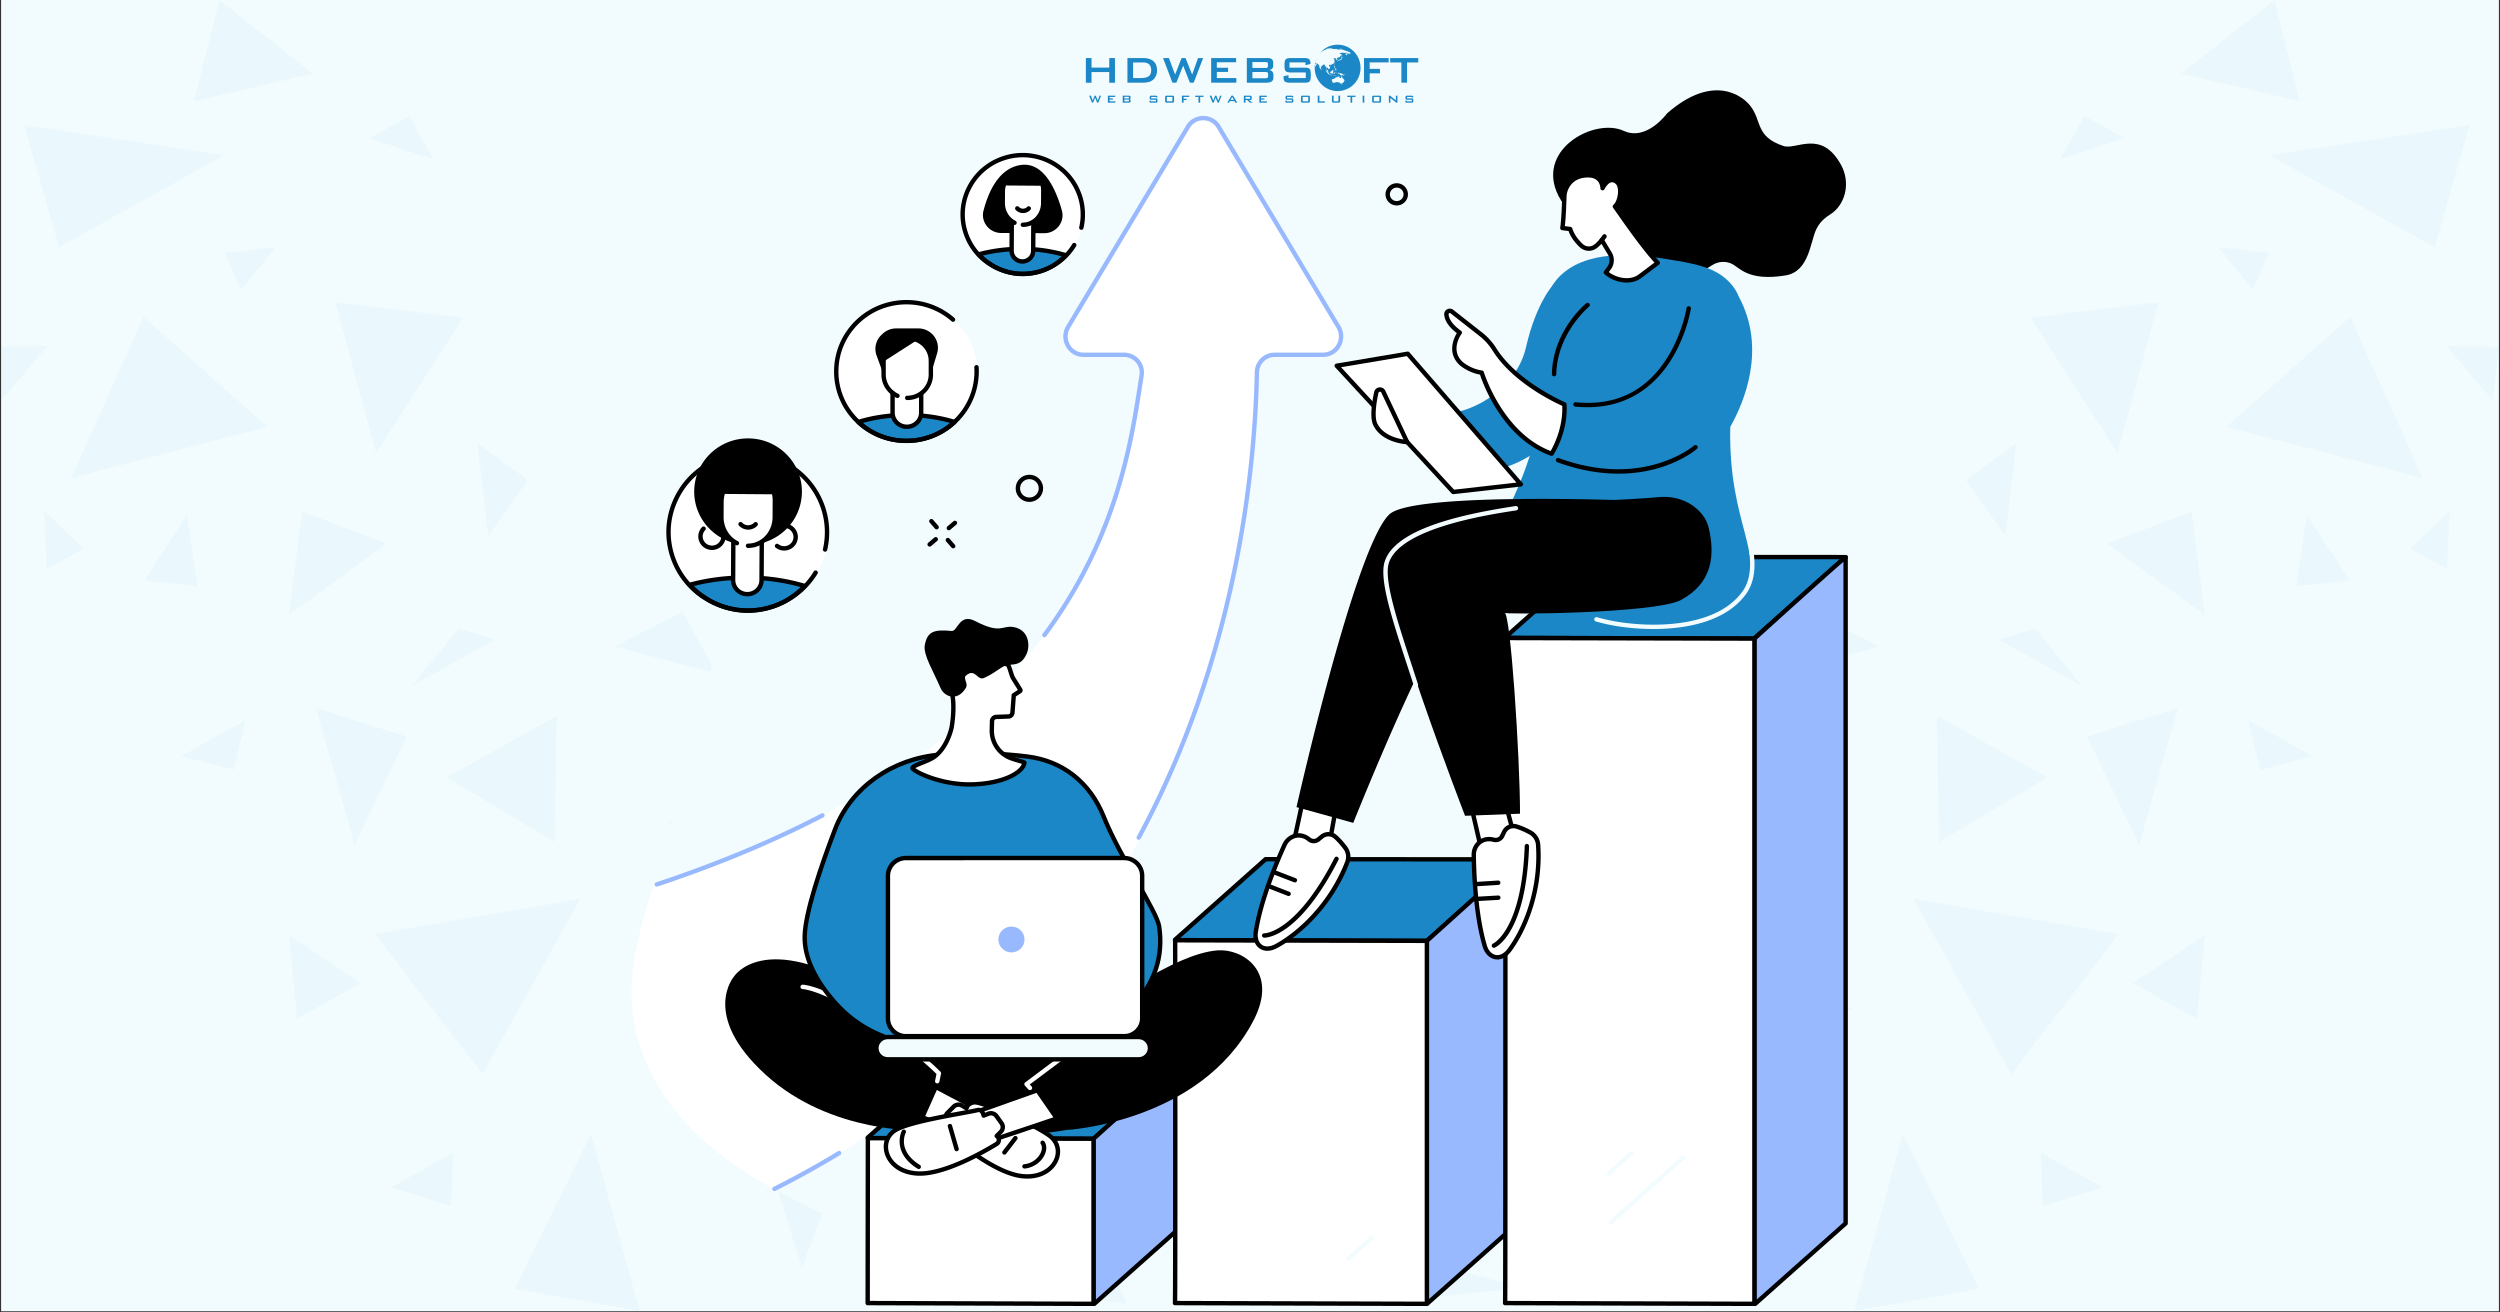 <svg xmlns="http://www.w3.org/2000/svg" width="1200" height="630" version="1.0" viewBox="0 0 900 472.5"><rect x="0" y="0" width="900" height="472.5" fill="#333333" stroke="none"/><defs><clipPath id="b"><path d="M.477 0h899.046v472H.477Zm0 0"/></clipPath><clipPath id="c"><path d="M.477 0H451v472H.477Zm0 0"/></clipPath><clipPath id="f"><path d="M.477 0h450.285v472H.477Zm0 0"/></clipPath><clipPath id="h"><path d="M.477 124H18v21H.477Zm0 0"/></clipPath><clipPath id="i"><path d="M418 414h32.762v16H418Zm0 0"/></clipPath><clipPath id="g"><path d="M0 0h451v472H0z"/></clipPath><clipPath id="e"><path d="M0 0h451v472H0z"/></clipPath><clipPath id="j"><path d="M446 0h453.523v472H446Zm0 0"/></clipPath><clipPath id="m"><path d="M434 124h19.516v21H434Zm0 0"/></clipPath><clipPath id="n"><path d="M.992 414H34v16H.992Zm0 0"/></clipPath><clipPath id="l"><path d="M0 0h454v472H0z"/></clipPath><clipPath id="o"><path d="M390.89 20H402v10h-11.11Zm0 0"/></clipPath><clipPath id="p"><path d="M500 20h10.766v10H500Zm0 0"/></clipPath><clipPath id="q"><path d="M473 16.09h17V33h-17Zm0 0"/></clipPath><mask id="d"><g filter="url(#a)"><path fill-opacity=".04" d="M-90-47.25H990v567H-90z"/></g></mask><mask id="k"><g filter="url(#a)"><path fill-opacity=".04" d="M-90-47.25H990v567H-90z"/></g></mask><filter id="a" width="100%" height="100%" x="0%" y="0%"><feColorMatrix color-interpolation-filters="sRGB" values="0 0 0 0 1 0 0 0 0 1 0 0 0 0 1 0 0 0 1 0"/></filter></defs><g clip-path="url(#b)"><path fill="#fff" d="M.477 0h899.046v472H.477Zm0 0"/><path fill="#f2fcfe" d="M.477 0h899.046v472H.477Zm0 0"/></g><g clip-path="url(#c)" mask="url(#d)"><g clip-path="url(#e)"><g clip-path="url(#f)"><g clip-path="url(#g)"><path fill="#1b87c6" d="m113.73 254.902 13.922 49.227 18.786-38.938ZM135.063 336.27l38.605 50.453 35.258-63.149ZM51.664 114.066l-26.098 58.055 70.7-18.457ZM212.746 408.246l-27.418 55.738 44.93 7.977ZM108.773 184.203l-4.765 37.14 35.207-25.624ZM8.715 45.02 21.27 89.008l59.468-33.133ZM80.832 91.035l5.902 13.215 12.504-15.195ZM51.95 208.98l19.16 2.079-3.82-25.63ZM165.172 226.207l-16.942 20.719 29.735-16.567ZM88.383 259.293l-23.219 12.93 18.926 4.863ZM120.762 108.781l14.629 54.324 31.34-48.707ZM200.43 257.734l-.707 45.403-38.985-23.266ZM291.992 354.348l-7.504 23.644 23.785-13.262ZM163.05 415.04l-.613 19.07-21.71-6.657ZM104.008 336.695l25.816 17.274-22.89 12.742ZM78.992.04l33.653 26.48-42.762 9.91Zm0 0"/><g clip-path="url(#h)"><path fill="#1b87c6" d="M-1.762 124.828.363 144.18l16.707-19.586Zm0 0"/></g><path fill="#1b87c6" d="m132.984 49.738 23.078 7.645-8.683-15.668ZM30.098 197.512l-14.16-13.594.851 21.004ZM255.223 303.941l-14.536-8.828 17.368 26.809ZM221.336 232.766l36.719 9.722-12.364-22.226ZM171.875 159.566l3.918 33.368 14.254-20.153ZM302.75 274.113l.426 47.196 47.715-16.946ZM247.39 354.11l6.798 12.128-23.504-2.832ZM335.695 358.074l14.63 28.602 15.152-36.906ZM277.078 419.242l11.656 37.047 14.348-38.652ZM341.64 440.574l17.087-4.39-22.985-23.172ZM383.648 397.246l15.622-16.375-1.133 23.93ZM398.89 449.965l-48.94 13.687 55.359 5.618Zm0 0"/><g clip-path="url(#i)"><path fill="#1b87c6" d="m419.469 414.664-.801 15.242 32.094-12.035Zm0 0"/></g></g></g></g></g><g clip-path="url(#j)" mask="url(#k)"><g clip-path="url(#l)" transform="translate(446)"><path fill="#1b87c6" d="m338.023 254.902-13.921 49.227-18.786-38.938ZM316.691 336.27l-38.605 50.453-35.258-63.149ZM400.09 114.066l26.098 58.055-70.7-18.457ZM239.008 408.246l27.418 55.738-44.93 7.977ZM342.98 184.203l4.766 37.14-35.207-25.624ZM443.04 45.02l-12.556 43.988-59.468-33.133ZM370.922 91.035l-5.902 13.215-12.504-15.195ZM399.805 208.98l-19.16 2.079 3.82-25.63ZM286.582 226.207l16.941 20.719-29.734-16.567ZM363.371 259.293l23.219 12.93-18.926 4.863ZM330.992 108.781l-14.629 54.324-31.34-48.707ZM251.324 257.734l.707 45.403 38.985-23.266ZM159.762 354.348l7.504 23.644-23.786-13.262ZM288.703 415.04l.613 19.07 21.711-6.657ZM347.746 336.695 321.93 353.97l22.89 12.742ZM372.762.04l-33.653 26.48 42.762 9.91Zm0 0"/><g clip-path="url(#m)"><path fill="#1b87c6" d="m453.516 124.828-2.125 19.352-16.707-19.586Zm0 0"/></g><path fill="#1b87c6" d="m318.77 49.738-23.082 7.645 8.687-15.668ZM421.656 197.512l14.16-13.594-.851 21.004ZM196.531 303.941l14.535-8.828-17.367 26.809ZM230.418 232.766l-36.719 9.722 12.363-22.226ZM279.879 159.566l-3.918 33.368-14.254-20.153ZM149.004 274.113l-.426 47.196-47.715-16.946ZM204.363 354.11l-6.797 12.128 23.504-2.832ZM116.059 358.074l-14.63 28.602-15.152-36.906ZM174.676 419.242 163.02 456.29l-14.348-38.652ZM110.113 440.574l-17.086-4.39 22.985-23.172ZM68.105 397.246l-15.62-16.375 1.132 23.93ZM52.863 449.965l48.942 13.687-55.36 5.618Zm0 0"/><g clip-path="url(#n)"><path fill="#1b87c6" d="m32.285 414.664.8 15.242L.993 417.871Zm0 0"/></g></g></g><path fill="#f2fcfe" d="M239.75 379.953c9.313 22.313 20.316 37.7 36.953 47.043 6.04 3.39 11.84 6.207 16.883 8.656 74.652 36.262 188.043 32.067 269.64-33.98 19.098-15.453 113.212-96.426 91.247-206.14-19.414-96.985-116.914-153.29-199.004-160.805-68.008-6.227-156.813 18.21-188.172 77.359-19.723 37.191 3.996 49.02-12.11 133.309-6.207 32.476-14.496 55.671-20.414 74.69-7.375 23.708-3.636 39.231 4.977 59.868"/><path fill="#fff" d="M438.688 45.633c-2.481-4.133-8.532-4.16-11.008-.031l-43.16 72.101c-2.606 4.348.484 10.016 5.503 10.016h14.59c3.961 0 6.989 3.472 6.36 7.433-6.172 39.067-15.82 131.02-175.801 183.668-7.637 24.36-11.621 41.832-2.856 62.832 9.668 23.164 29.164 37.028 46.282 46.391 166.539-82.508 173.156-256.25 173.886-293.965.067-3.55 2.934-6.36 6.434-6.36h17.426c5.02 0 8.105-5.683 5.5-10.03z"/><path fill="#99b9ff" d="M236.45 319.188a.79.79 0 0 1-.75-.54.796.796 0 0 1 .5-1.003c21.788-7.235 41.808-15.579 59.5-24.801a.79.79 0 0 1 1.066.332c.203.39.05.867-.336 1.07-17.766 9.262-37.864 17.64-59.73 24.902a.8.8 0 0 1-.25.04M409.934 302.324a.8.8 0 0 1-.375-.094.797.797 0 0 1-.32-1.074c35.386-65.441 41.788-132.777 42.452-167.093.079-4 3.25-7.133 7.23-7.133h17.419c2.027 0 3.848-1.082 4.875-2.895 1.07-1.883 1.05-4.105-.05-5.937l-43.157-72.059a5.61 5.61 0 0 0-4.848-2.73 5.55 5.55 0 0 0-4.8 2.699l-43.16 72.101c-1.098 1.832-1.118 4.047-.052 5.93 1.024 1.809 2.848 2.89 4.875 2.89h14.59c2.133 0 4.145.923 5.52 2.528 1.363 1.594 1.953 3.715 1.62 5.82q-.268 1.706-.55 3.547c-3.195 20.672-8.543 55.266-34.59 90.278a.787.787 0 0 1-1.105.164.79.79 0 0 1-.16-1.11c25.808-34.695 31.12-69.047 34.289-89.574q.286-1.842.554-3.555a5.62 5.62 0 0 0-1.261-4.543 5.67 5.67 0 0 0-4.317-1.972h-14.59c-2.605 0-4.941-1.383-6.253-3.692-1.348-2.386-1.32-5.195.074-7.523L427 45.199c1.305-2.172 3.605-3.472 6.16-3.472 2.57 0 4.89 1.308 6.203 3.5l43.16 72.058c1.399 2.328 1.418 5.145.067 7.531-1.309 2.313-3.645 3.696-6.25 3.696h-17.418c-3.11 0-5.59 2.453-5.649 5.582-.668 34.457-7.093 102.078-42.64 167.816a.8.8 0 0 1-.7.414M278.805 428.785a.793.793 0 0 1-.356-1.5 327 327 0 0 0 23.219-12.855.796.796 0 0 1 1.09.261.797.797 0 0 1-.266 1.09A330 330 0 0 1 279.16 428.7a.8.8 0 0 1-.355.086"/><path fill="#1b87c6" d="m426.434 380.832-32.73 29.094a.14.14 0 0 1-.099.035l-81.05-.274c-.121 0-.184-.132-.098-.207l32.488-28.878a.15.15 0 0 1 .098-.036l81.293.059c.125 0 .184.129.098.207"/><path d="m314.297 408.902 79.066.27 31.227-27.758-79.305-.059Zm78.883.43a.01.01 0 0 1-.008.008Zm.425 1.422-81.054-.274a.92.92 0 0 1-.867-.593.9.9 0 0 1 .246-.996l32.492-28.88a.92.92 0 0 1 .621-.238l81.293.059c.39 0 .734.234.871.594a.9.9 0 0 1-.25 1l-32.73 29.094a.9.9 0 0 1-.622.234"/><path fill="#99b9ff" d="M426.508 380.652v59.762L394 469.328c-.125.11-.336.031-.336-.125v-59.242s32.375-29.293 32.844-29.309"/><path d="M394.453 410.313v57.554l31.262-27.808v-57.75c-4.469 3.843-20.27 18.062-31.262 28.003m-.594 59.859a1 1 0 0 1-.414-.09.97.97 0 0 1-.574-.879v-59.242c0-.223.094-.434.258-.586.082-.074 8.191-7.406 16.254-14.648 16.515-14.84 16.683-14.848 17.09-14.868a.792.792 0 0 1 .828.793v59.762a.79.79 0 0 1-.266.59l-32.512 28.918a1 1 0 0 1-.664.25"/><path fill="#fff" d="m393.664 469.379-81.3-.274.066-59.355 81.234.21z"/><path d="m313.152 468.316 79.72.27V410.75l-79.65-.207Zm80.508 1.856-81.3-.274a.793.793 0 0 1-.79-.793l.07-59.355a.797.797 0 0 1 .79-.793h.004l81.23.215a.79.79 0 0 1 .79.789v59.418a.799.799 0 0 1-.793.793"/><path fill="#1b87c6" d="m546.375 309.64-32.7 29.07-90.566-.272c-.097 0-.144-.102-.078-.165l32.586-28.96 90.633.058c.16 0 .242.172.125.27"/><path d="M546.375 309.645h.008Zm-121.45 28.007 88.45.266 31.227-27.754-88.688-.059Zm88.75 1.852-90.57-.277a.89.89 0 0 1-.84-.575.87.87 0 0 1 .243-.964l32.582-28.97a.8.8 0 0 1 .523-.195l90.637.059c.41 0 .766.242.91.621a.93.93 0 0 1-.262 1.031v.004L514.2 339.301a.78.78 0 0 1-.523.203"/><path fill="#99b9ff" d="M546.52 309.398V440.2l-32.594 28.992c-.094.082-.246.024-.246-.093V338.71s32.375-29.293 32.84-29.313"/><path d="M514.465 339.063v128.585l31.265-27.804v-128.79c-4.472 3.848-20.27 18.067-31.265 28.009m-.64 130.957a.93.93 0 0 1-.941-.922l-.001-130.387c0-.223.094-.438.265-.586.079-.074 8.188-7.41 16.247-14.652 16.515-14.84 16.683-14.844 17.093-14.868.211-.007.422.07.582.22.157.152.242.359.242.573V440.2a.79.79 0 0 1-.265.59l-32.594 28.992a.96.96 0 0 1-.629.239"/><path fill="#fff" d="m513.676 469.379-90.688-.274c.196.176.07-130.605.07-130.605l90.618.21z"/><path d="m423.809 468.32 89.074.266V339.5l-89.031-.207c.003 5.172.03 34.82.035 64.477.004 16.32 0 32.648-.012 44.894-.008 6.125-.02 11.23-.035 14.809-.008 1.789-.016 3.199-.024 4.16-.003.265-.007.488-.007.687m89.867 1.852-90.688-.274a.794.794 0 0 1-.777-.64 1 1 0 0 1-.004-.274c.145-2.539.106-86.336.059-130.484 0-.21.086-.414.234-.562a.79.79 0 0 1 .559-.231h.003l90.614.215a.79.79 0 0 1 .789.789v130.668c0 .21-.082.414-.23.562a.8.8 0 0 1-.56.23"/><path fill="#f2fcfe" d="M485.504 453.84a.79.79 0 0 1-.524-1.383l8.258-7.34a.791.791 0 0 1 1.047 1.184l-8.254 7.336a.79.79 0 0 1-.527.203"/><path fill="#1b87c6" d="m664.426 200.559-33.004 29.336-89.367-.274c-.133 0-.2-.14-.106-.223l32.508-28.898z"/><path d="m543.773 228.836 87.352.27 31.223-27.758-87.586-.059Zm87.649 1.851h-.004l-89.363-.277a.93.93 0 0 1-.88-.601.9.9 0 0 1 .25-1.008l32.509-28.899a.8.8 0 0 1 .527-.195l89.969.059a.792.792 0 0 1 .523 1.382l-33.008 29.34a.8.8 0 0 1-.523.2"/><path fill="#99b9ff" d="M664.426 200.582v239.832l-32.508 28.914c-.121.11-.34.031-.34-.129V229.895s32.379-29.293 32.848-29.313"/><path d="M632.371 230.25v237.617l31.262-27.805v-237.82c-4.473 3.844-20.27 18.059-31.262 28.008m-.59 239.918a1 1 0 0 1-.418-.09.96.96 0 0 1-.57-.879V229.895a.77.77 0 0 1 .258-.583c.082-.074 8.191-7.406 16.25-14.652 16.515-14.84 16.683-14.847 17.09-14.867a.794.794 0 0 1 .828.793v239.828a.8.8 0 0 1-.27.594l-32.504 28.91c-.187.164-.425.25-.664.25"/><path fill="#fff" d="m631.582 469.379-89.75-.274c.195.176.07-239.421.07-239.421l89.68.21z"/><path d="m542.64 468.32 88.15.266V230.688l-88.095-.211c.004 7.257.028 63.066.04 118.886.003 29.922 0 59.848-.016 82.301-.008 11.223-.02 20.578-.035 27.133-.008 3.277-.016 5.855-.028 7.613-.004.832-.004 1.45-.015 1.91m88.938 1.852-89.746-.274a.79.79 0 0 1-.781-.89c.18-3.899.062-236.965.062-239.324a.797.797 0 0 1 .79-.793h.003l89.676.214c.438.004.79.356.79.793v239.48c0 .212-.083.415-.231.563a.8.8 0 0 1-.563.23"/><path fill="#f2fcfe" d="M580.02 440.676a.79.79 0 0 1-.527-1.379l25.987-23.106a.795.795 0 0 1 1.055 1.188l-25.992 23.098a.78.78 0 0 1-.523.199M579.105 423.285a.791.791 0 0 1-.527-1.383l8.254-7.34a.791.791 0 1 1 1.05 1.184l-8.257 7.336a.79.79 0 0 1-.52.203"/><path d="M659.871 76.5c4.867-3.914 6.102-11.246 2.961-17.035-7.094-13.063-16.191-5.383-20.738-6.89-10.192-3.372-7.766-8.958-11.895-14.364-3.09-4.047-13.773-11.672-30.066 2.617 0 0-7.324 10.098-15.59 6.281-10.156-4.687-30.61 6.02-24.195 21.856 1.855 4.566 5.199 8.074 9.277 9.969.742.347 1.55.675 2.434.98 2.546.883 8.757 4.227 9.386 7.191 2.059 9.645 5.63 27.211 34.875 8.391 2.203-1.418 4.817-1.601 7.094-.539 2.793 1.309 5.816 6.395 19.32 4.211 8.672-1.402 8.887-12.11 11.188-16.762 1.832-3.703 4.687-4.89 5.95-5.906"/><path fill="#1b87c6" d="M559.742 101.824s-6.574 6.41-10.414 23.32c-3.844 16.91-25.375 27.696-36.48 22.418-11.106-5.273-11.45-7.992-11.45-7.992l.875 8.516s19.5 35.914 50.485 14.7c6.375-4.368 15.297-11.134 17.703-16.563 9.289-20.946-10.719-44.399-10.719-44.399"/><path fill="#1b87c6" d="M552.805 156.668c8.347-33.629-2.227-47.797 9.738-58.188 10.953-9.511 29.922-6.433 38.133-5.101 9.308 1.512 17.023 2.766 22.273 8.601 1.39 1.551 2.383 3.176 3.059 4.903v-.008c10.023 18.652 1.902 37.906-3.11 46.805-.828 35.664 13.461 46.382 4.051 59.59-10.187 14.304-35.367 13.585-48.594 10.734-4.64-1-30.644-7.18-36.585-25.703-3.895-12.145 4.902-16.926 11.035-41.633"/><path fill="#f2fcfe" d="M595.23 226.445c-6.335 0-12.23-.746-16.507-1.668a75 75 0 0 1-4.192-1.039.793.793 0 1 1 .426-1.527c1.402.394 2.82.75 4.098 1.02 12.261 2.644 38.14 3.867 48.316-10.418 3.313-4.657 2.824-11.102 2.238-14.532a.79.79 0 0 1 .649-.91c.433-.07.84.215.91.645.766 4.484.953 10.855-2.508 15.714-7.039 9.883-21.074 12.715-33.43 12.715"/><path fill="#fff" d="M563.18 145.59s-17.446-7.399-25.223-19.863c-1.305-2.086-2.988-3.918-4.93-5.446l-10.336-8.11c-.808-.636-2.03-.054-1.984.966.07 1.566 1.016 3.894 4.813 6.593 0 0-4.715 6.293.476 11.125 0 0 3.024 2.696 7.414 3.305 0 0 6.8 22.598 25.156 29.168 0 0 5.16-7.742 4.614-17.738"/><path d="M521.934 112.695a.5.5 0 0 0-.22.055.36.36 0 0 0-.214.348c.059 1.32.883 3.425 4.48 5.988.176.125.29.312.32.523a.78.78 0 0 1-.144.598c-.176.23-4.215 5.785.383 10.066.016.012 2.899 2.532 6.98 3.102a.78.78 0 0 1 .649.555c.07.218 6.754 21.793 24.066 28.43 1.078-1.848 4.461-8.317 4.18-16.247-2.879-1.285-17.922-8.422-25.125-19.968-1.226-1.97-2.824-3.73-4.75-5.243l-10.336-8.109a.43.43 0 0 0-.27-.098m36.636 51.422a.7.7 0 0 1-.265-.047c-17.258-6.172-24.38-25.793-25.5-29.207-4.301-.754-7.203-3.304-7.332-3.418-4.621-4.304-2.121-9.66-1.02-11.52-3.605-2.745-4.465-5.175-4.535-6.757a1.95 1.95 0 0 1 1.074-1.828 2.02 2.02 0 0 1 2.188.203l10.336 8.117c2.074 1.621 3.793 3.524 5.117 5.649 7.554 12.113 24.683 19.476 24.86 19.55a.79.79 0 0 1 .48.684c.55 10.144-4.528 17.898-4.743 18.223a.79.79 0 0 1-.66.351M582.66 170.52c-6.305 0-13.71-1.075-22.035-4.125a.791.791 0 0 1 .55-1.485c30.34 11.125 48.493-4.347 48.673-4.504a.783.783 0 0 1 1.113.074.787.787 0 0 1-.074 1.114c-.192.168-4.805 4.16-13.344 6.77-3.84 1.175-8.856 2.156-14.883 2.156M571.547 146.602a45 45 0 0 1-4.453-.227.79.79 0 0 1-.707-.867.79.79 0 0 1 .867-.707c14.125 1.418 25.125-3.836 32.695-15.613 5.68-8.836 7.188-18.2 7.203-18.293a.8.8 0 0 1 .903-.66c.43.07.726.472.66.906-.063.394-1.574 9.789-7.434 18.902-4.988 7.758-14.093 16.559-29.734 16.559"/><path fill="#fff" d="m506.79 127.348 40.718 47.007-24.34 2.754-41.945-45.445z"/><path d="m482.793 132.203 40.68 44.078 22.449-2.543-39.445-45.535Zm40.371 45.7a.8.8 0 0 1-.582-.255l-41.945-45.445a.795.795 0 0 1 .449-1.316l25.566-4.317a.8.8 0 0 1 .73.262l40.72 47.008a.78.78 0 0 1 .136.808.79.79 0 0 1-.644.497l-24.34 2.753q-.042.005-.09.004"/><path fill="#fff" d="M506.574 159.16s-8.61-.406-11.48-6.422c-1.223-2.566-.403-7.87.383-11.465.265-1.234 1.972-1.421 2.515-.277z"/><path d="M496.781 141.027c-.031 0-.05 0-.066.004-.117.016-.399.078-.469.41-1.144 5.262-1.3 9.153-.437 10.954 1.972 4.14 7.003 5.43 9.441 5.816l-7.973-16.875a.53.53 0 0 0-.496-.309m9.793 18.926q-.017-.002-.039-.004c-.37-.015-9.113-.504-12.156-6.87-1.293-2.72-.54-8.013.32-11.974a2.1 2.1 0 0 1 1.832-1.648 2.11 2.11 0 0 1 2.176 1.203l8.582 18.16a.8.8 0 0 1-.059.782.79.79 0 0 1-.656.351M559.469 135.477h-.016a.795.795 0 0 1-.773-.809c.32-15.504 11.894-25.098 12.386-25.5a.792.792 0 0 1 .996 1.23c-.113.09-11.492 9.547-11.8 24.305a.79.79 0 0 1-.793.774"/><path fill="#fff" d="M562.457 82.094c.406-2.68.625-8.235.719-11.52.058-1.847 1.547-7.453 8.484-7.465 5.36-.011 5.262 4.633 5.262 4.633s2.18-4.672 5.195-2.187c2.059 1.695 1.121 7.23-.762 8.793.52.582 9.856 14.511 15.442 20.289l-6.457 4.84c-3.43 2.574-9.094 1.503-12.242-1.399l1.37-1.867a4.72 4.72 0 0 0 .212-4.695l-3.035-5.086c-.696.836-1.579 1.789-2.387 2.347-1.617 1.114-3.625.938-5.051-.406-1.957-1.844-3.32-3.914-3.941-5.926z"/><path d="M579.176 97.95c2.867 2.226 7.71 3.128 10.687.894l5.754-4.313c-4.441-4.812-10.754-13.828-13.523-17.785-.657-.941-1.227-1.75-1.332-1.879a.8.8 0 0 1-.188-.586.8.8 0 0 1 .278-.543c.91-.754 1.644-2.933 1.64-4.851-.004-1.274-.324-2.27-.875-2.719-.558-.461-1.082-.629-1.59-.512-1.144.258-2.113 1.836-2.386 2.422a.796.796 0 0 1-.899.434.8.8 0 0 1-.613-.785c0-.012.008-1.575-1.082-2.672-.758-.77-1.895-1.157-3.371-1.157h-.016c-6.148.008-7.637 4.84-7.691 6.7-.086 2.875-.278 7.867-.621 10.812l2.015.25c.309.04.567.254.657.555.59 1.906 1.878 3.836 3.73 5.582 1.164 1.098 2.754 1.226 4.059.328.605-.422 1.359-1.16 2.23-2.203a.79.79 0 0 1 .668-.281.82.82 0 0 1 .617.382l3.031 5.086a5.55 5.55 0 0 1-.222 5.528Zm6.422 3.773c-2.957 0-6.024-1.207-8.035-3.067a.79.79 0 0 1-.102-1.047l1.367-1.863c.719-1.137.785-2.633.149-3.871l-2.454-4.102c-.671.727-1.28 1.282-1.816 1.653-1.914 1.32-4.34 1.129-6.043-.477-1.898-1.789-3.27-3.777-3.992-5.781l-2.313-.29a.789.789 0 0 1-.684-.906c.403-2.66.622-8.3.716-11.421.062-2.29 1.863-8.223 9.27-8.235h.015c1.926 0 3.445.555 4.515 1.641.54.55.891 1.172 1.114 1.75.582-.691 1.379-1.371 2.37-1.594.692-.16 1.766-.144 2.946.828.93.766 1.45 2.168 1.453 3.942 0 1.832-.574 4.16-1.683 5.531.222.313.539.77 1.004 1.426 2.87 4.11 9.609 13.73 13.972 18.246a.77.77 0 0 1 .219.613.78.78 0 0 1-.313.567l-6.457 4.843c-1.5 1.125-3.336 1.614-5.218 1.614"/><path fill="#fff" d="m577.617 85.094-.972 1.336z"/><path d="M576.645 87.223a.78.78 0 0 1-.461-.153.793.793 0 0 1-.18-1.105l.969-1.332a.793.793 0 0 1 1.105-.18.793.793 0 0 1 .176 1.106l-.969 1.336a.8.8 0 0 1-.64.328"/><path fill="#fff" d="M469.863 283.652c.121.5-5.816 27.348-5.816 27.348l13.648-2.258 4.11-22.695z"/><path d="M469.094 283.836v.004Zm1.41.754c-.356 2.02-1.555 7.879-5.43 25.437l11.938-1.976 3.875-21.383Zm-6.457 27.2a.79.79 0 0 1-.774-.962c2.278-10.293 5.68-25.933 5.797-27.148a.792.792 0 0 1 .946-.805l11.941 2.395c.422.082.7.492.625.918l-4.11 22.695a.8.8 0 0 1-.648.64l-13.648 2.258q-.064.007-.13.008"/><path fill="#fff" d="M471.293 302.191c-.836-.691-2.027-1.367-3.547-1.433-2.285-.098-4.371 1.316-5.316 3.398-2.371 5.196-8.61 19.672-10.371 31.508-.625 4.18 2.57 7.582 7.546 4.84 8.153-4.488 19.465-14.797 25.387-30.027a5.46 5.46 0 0 0-.68-5.23c-.91-1.231-2.148-2.724-3.585-3.997-1.372-1.215-3.434-1.23-4.86-.074l-1.281 1.039c-.961.785-2.34.77-3.293-.024"/><path d="M467.531 301.543c-1.828 0-3.574 1.164-4.383 2.941-2.523 5.54-8.574 19.676-10.304 31.297-.278 1.856.293 3.524 1.484 4.356 1.227.855 2.965.738 4.895-.325 8.312-4.578 19.254-14.765 25.03-29.62.595-1.516.376-3.192-.577-4.473-1.137-1.54-2.309-2.844-3.473-3.875-1.082-.961-2.695-.985-3.836-.055l-1.281 1.04a3.39 3.39 0 0 1-4.297-.028c-.95-.785-1.98-1.207-3.078-1.25-.059-.008-.121-.008-.18-.008m-11.289 40.746c-1.308 0-2.246-.457-2.816-.851-1.692-1.18-2.516-3.438-2.149-5.891 1.762-11.82 7.88-26.121 10.43-31.723 1.102-2.414 3.543-3.953 6.074-3.86 1.426.063 2.817.622 4.016 1.618v.004c.664.55 1.629.559 2.289.016l1.281-1.043c1.746-1.418 4.223-1.375 5.887.101 1.25 1.106 2.492 2.488 3.695 4.113 1.278 1.727 1.567 3.965.781 5.993-5.933 15.25-17.187 25.722-25.742 30.433-1.472.809-2.722 1.09-3.746 1.09"/><path d="M455.16 337.574h-.066a.794.794 0 0 1-.766-.82.784.784 0 0 1 .813-.762h.004c.234 0 11.515-.258 25.28-27.14a.791.791 0 1 1 1.406.723c-13.991 27.327-25.585 28-26.67 28M463.898 322.574a.75.75 0 0 1-.289-.054l-6.472-2.524a.793.793 0 0 1-.45-1.023.794.794 0 0 1 1.028-.45l6.469 2.524a.79.79 0 0 1 .449 1.02.79.79 0 0 1-.735.507M466.164 317.676a.7.7 0 0 1-.285-.055l-7.586-2.914a.794.794 0 0 1-.457-1.023.797.797 0 0 1 1.023-.457l7.586 2.918c.41.16.614.617.457 1.023a.8.8 0 0 1-.738.508"/><path fill="#fff" d="M528.582 286.09c.324.402 6.352 27.23 6.352 27.23l11.425-7.718-5.925-22.301z"/><path d="M527.96 286.586v.004Zm1.599.09c.539 1.984 1.945 7.804 5.894 25.34l9.992-6.754-5.582-21.016Zm5.375 27.433a.8.8 0 0 1-.293-.054.82.82 0 0 1-.48-.559c-2.313-10.289-5.876-25.898-6.286-27.043a.79.79 0 0 1-.043-.617c.09-.258.3-.45.566-.516l11.852-2.789a.786.786 0 0 1 .945.567l5.926 22.3a.79.79 0 0 1-.324.86l-11.418 7.715a.77.77 0 0 1-.445.136"/><path fill="#fff" d="M537.762 302.316c-1.051-.28-2.422-.398-3.824.172-2.118.864-3.407 3.012-3.383 5.293.062 5.7.558 21.426 3.992 32.895 1.21 4.054 5.558 5.816 8.91 1.262 5.484-7.461 11.367-21.516 10.262-37.79a5.51 5.51 0 0 0-2.84-4.468c-1.352-.735-3.11-1.578-4.953-2.133-1.762-.535-3.64.308-4.442 1.945l-.722 1.48a2.58 2.58 0 0 1-3 1.344"/><path d="M536.043 302.875q-.948 0-1.809.348c-1.75.71-2.91 2.543-2.89 4.55.07 6.075.59 21.414 3.96 32.68.548 1.809 1.782 3.09 3.231 3.34 1.469.254 2.992-.566 4.281-2.324 5.594-7.606 11.188-21.387 10.118-37.27a4.7 4.7 0 0 0-2.438-3.824c-1.683-.922-3.3-1.617-4.8-2.074a2.94 2.94 0 0 0-3.5 1.539l-.72 1.48c-.703 1.442-2.351 2.184-3.913 1.762a5.8 5.8 0 0 0-1.52-.207m3.016 42.547c-.301 0-.567-.027-.797-.067-2.043-.355-3.754-2.062-4.473-4.453-3.43-11.453-3.957-26.972-4.023-33.113-.032-2.652 1.523-5.074 3.875-6.031 1.32-.54 2.816-.61 4.328-.203.836.222 1.715-.164 2.086-.93l.718-1.477a4.52 4.52 0 0 1 5.383-2.363c1.602.485 3.317 1.227 5.102 2.203a6.27 6.27 0 0 1 3.25 5.106c1.105 16.304-4.656 30.484-10.418 38.312-1.828 2.485-3.73 3.016-5.031 3.016"/><path d="M537.805 341.21a.78.78 0 0 1-.73-.487.79.79 0 0 1 .417-1.032c.137-.058 10.336-4.894 11.395-35.117a.79.79 0 0 1 .789-.765h.027a.8.8 0 0 1 .766.824c-1.106 31.484-11.903 36.328-12.364 36.52a.8.8 0 0 1-.3.058M532.441 324.352a.79.79 0 0 1-.789-.743.794.794 0 0 1 .746-.836l6.942-.398a.784.784 0 0 1 .836.746.79.79 0 0 1-.742.832l-6.95.399zM531.234 319.078a.792.792 0 0 1-.054-1.582l8.129-.504a.784.784 0 0 1 .836.742.785.785 0 0 1-.739.836l-8.129.504c-.015 0-.03.004-.043.004M592.406 180.36s-83.093-3.563-92.18 4.769c-12.32 11.309-33.488 105.441-33.488 105.441l20.438 5.664s30.797-77.254 38.43-77.254c4.578 0 32.328-.914 53.785-1.644 14.289-.488 13.015-36.977 13.015-36.977"/><path d="M597.363 178.945c8.711-.793 16.157 4.532 17.707 10.848 2.39 9.785 1.59 20.023-9.93 26.203-9.242 4.957-65.73 5.309-63.554 4.582 2.18-.726 5.621 52.055 5.621 72.352l-19.789.754s-31.543-81.625-28.145-90.739c6.086-16.304 52.907-20.043 67.887-22.218 2.012-.297 18.602-.727 30.203-1.782"/><path fill="#f2fcfe" d="M509.73 247.379a.79.79 0 0 1-.75-.547c-.714-2.195-1.421-4.36-2.117-6.473-5.843-17.855-10.465-31.96-8.336-38.308 4.016-11.977 28.813-17.082 47.118-19.88a.793.793 0 0 1 .238 1.567c-10.309 1.57-41.68 6.367-45.856 18.817-1.96 5.851 2.813 20.43 8.344 37.312.692 2.117 1.399 4.278 2.11 6.477a.788.788 0 0 1-.75 1.035"/><path d="M275.633 386.895c-23.602-21.497-11.387-35.36-11.387-35.36s10.543-16.883 47.543 5.184c36.996 22.066 70.152 12.289 78.25 8.98s32.39-22.406 48.336-23.57c8.875-.652 22.152 7.52 12.836 25.34-19.27 36.855-67.586 39.363-67.586 39.363s-25.367 4.707-51.422.145c0 0-32.969 1.418-56.57-20.082"/><path fill="#fff" d="m336.879 391.297 14.433 7.625-4.582 9.027-14.71-5.738z"/><path d="m333.078 401.777 13.27 5.176 3.906-7.695-12.996-6.863Zm13.652 6.965a.8.8 0 0 1-.289-.055l-14.71-5.738a.8.8 0 0 1-.446-.433.8.8 0 0 1 .012-.625l4.86-10.914a.77.77 0 0 1 .464-.422.76.76 0 0 1 .625.047l14.434 7.62a.797.797 0 0 1 .34 1.06l-4.586 9.027a.79.79 0 0 1-.704.433"/><path fill="#fff" d="m341.113 400.617 2.215-2.215a2.48 2.48 0 0 1 3.016-.37l1.574.945.34-.723c.367-.785 1.754-1.438 2.629-1.426 3.347.047 21.312 7.91 26.93 12.024 6.64 4.863 1.921 15.683-9.66 14.578-9.18-.871-21.731-10.993-26.544-15.153a1.685 1.685 0 0 1 .446-2.828l.011-.004-1.226-1.742a2.4 2.4 0 0 1 .27-3.086"/><path d="M341.113 400.617h.004Zm3.957-2.144c-.433 0-.86.168-1.183.488l-2.215 2.215a1.61 1.61 0 0 0-.18 2.07l1.223 1.742a.79.79 0 0 1-.317 1.176c-.324.14-.52.395-.566.707a.88.88 0 0 0 .3.809c4.876 4.215 17.18 14.113 26.098 14.965 6.567.62 10.239-2.668 11.383-5.68 1.067-2.805.2-5.672-2.265-7.477-5.672-4.152-23.348-11.824-26.473-11.867-.652.004-1.7.535-1.902.965l-.34.726a.787.787 0 0 1-1.121.344l-1.575-.945c-.269-.16-.57-.238-.867-.238m24.758 25.832q-.842 0-1.75-.086c-9.371-.895-21.992-11.028-26.98-15.344a2.46 2.46 0 0 1-.832-2.242 2.5 2.5 0 0 1 .699-1.383l-.77-1.09a3.19 3.19 0 0 1 .36-4.101l2.215-2.215a3.25 3.25 0 0 1 3.98-.489l.824.493c.543-1.051 2.153-1.809 3.29-1.809h.034c3.688.05 21.86 8.129 27.383 12.172 3.067 2.246 4.14 5.816 2.809 9.32-1.23 3.242-4.89 6.774-11.262 6.774"/><path d="M368.844 420.684a.79.79 0 0 1-.078-1.578c3.074-.317 5.082-2.376 5.863-4.047.582-1.243.601-2.418.058-3.223a.79.79 0 0 1 .215-1.098.783.783 0 0 1 1.094.211c.867 1.281.887 3.024.067 4.785-1.262 2.692-4.063 4.633-7.137 4.946q-.042.005-.082.004M361.582 415.676a.77.77 0 0 1-.48-.168.786.786 0 0 1-.149-1.106l3.973-5.164a.79.79 0 0 1 1.11-.14.79.79 0 0 1 .144 1.109l-3.973 5.16a.8.8 0 0 1-.625.309M355.523 413.23a.793.793 0 0 1-.71-1.137l3.75-7.796a.792.792 0 0 1 1.425.687l-3.754 7.797a.78.78 0 0 1-.71.45"/><path fill="#fff" d="M370.785 392.457a.8.8 0 0 1-.59-.266l-1.226-1.375a.8.8 0 0 1-.2-.605.8.8 0 0 1 .317-.555l41.14-30.8a.79.79 0 0 1 .95 1.266l-40.453 30.284.652.73a.787.787 0 0 1-.062 1.118.79.79 0 0 1-.528.203M373.434 392.477l-22.122 7.863 4.758 10.488 24.395-8.18z"/><path d="m352.387 400.797 4.11 9.055 22.718-7.618-6.09-8.808Zm3.683 10.824a.79.79 0 0 1-.718-.465l-4.762-10.488a.8.8 0 0 1-.008-.637.81.81 0 0 1 .465-.437l22.121-7.864a.795.795 0 0 1 .914.297l7.031 10.172c.145.203.18.465.102.7a.78.78 0 0 1-.5.5l-24.39 8.18a.8.8 0 0 1-.255.042"/><path fill="#fff" d="m360.555 404.348-1.817-2.547a2.465 2.465 0 0 0-2.91-.852l-1.71.672s-.407-2.398-2.134-1.996c-5.187 1.207-22.777 3.73-29.004 6.871-7.359 3.715-4.511 15.156 7.102 15.953 9.2.633 23.262-7.308 28.703-10.629a1.68 1.68 0 0 0 .031-2.86l-.007-.007 1.496-1.52c.828-.835.93-2.132.25-3.085"/><path d="M352.36 400.371a1 1 0 0 0-.2.024c-1.375.32-3.62.734-6.226 1.214-7.207 1.325-18.102 3.325-22.594 5.594-2.742 1.383-4.074 4.078-3.48 7.031.636 3.145 3.71 6.973 10.277 7.426 8.945.606 22.722-7.148 28.234-10.515a.88.88 0 0 0 .434-.75.89.89 0 0 0-.414-.77.8.8 0 0 1-.145-1.227l1.496-1.52a1.61 1.61 0 0 0 .168-2.07l-1.816-2.546a1.666 1.666 0 0 0-1.977-.578l-1.71.675a.79.79 0 0 1-.68-.05.78.78 0 0 1-.391-.555c-.043-.246-.262-1.02-.672-1.293a.54.54 0 0 0-.305-.09m-21.223 22.902q-.563 0-1.11-.035c-7.457-.511-10.972-5.004-11.718-8.691-.743-3.684.91-7.04 4.316-8.758 4.7-2.371 15.29-4.316 23.023-5.738 2.586-.477 4.817-.883 6.157-1.196.632-.148 1.23-.046 1.738.29.543.363.879.937 1.082 1.425l.914-.36a3.25 3.25 0 0 1 3.844 1.13l1.816 2.55a3.18 3.18 0 0 1-.332 4.098l-.941.957c.304.422.469.934.46 1.47a2.46 2.46 0 0 1-1.19 2.081c-5.423 3.309-18.696 10.777-28.06 10.777"/><path d="M344.371 414.453a.79.79 0 0 1-.758-.57l-2.402-8.301a.792.792 0 0 1 1.52-.441l2.402 8.304a.79.79 0 0 1-.762 1.008M330.742 420.852a.77.77 0 0 1-.414-.122c-9.527-5.89-5.719-13.578-5.68-13.656a.79.79 0 0 1 1.067-.34c.387.2.539.676.344 1.063-.141.273-3.145 6.488 5.101 11.59.371.23.485.715.254 1.086a.79.79 0 0 1-.672.379"/><path fill="#fff" d="M337.406 390.027q-.08 0-.16-.011a.794.794 0 0 1-.617-.934l.504-2.453c-1.61-1.602-9.899-9.567-24.801-19.461-16.273-10.8-23.328-11.098-23.394-11.098a.795.795 0 0 1-.774-.808.79.79 0 0 1 .79-.774h.007c.297.004 7.469.227 24.246 11.364 16.773 11.132 25.273 19.882 25.356 19.972.183.188.257.45.207.707l-.59 2.867a.79.79 0 0 1-.774.63"/><path fill="#1b87c6" d="M417.281 333.484c-.808-5.441-14.082-24.851-19.922-39.43-4.66-11.636-14.105-20.023-27.52-21.706-9.984-1.258-20.808-1.512-31.218-.7-17.36 1.352-32.262 11.848-38.004 26.899-5.172 13.555-10.808 30.195-10.933 38.629-.137 8.976 5.355 17.558 11.347 24.222 7.559 8.407 18.34 13.649 29.989 14.715 16.636 1.524 42.593 3.047 54.386-.758 18.086-5.84 35.149-19.96 31.875-41.87"/><path d="M350.773 271.969c-4.05 0-8.101.156-12.093.469-17.063 1.328-31.715 11.687-37.325 26.39-7.015 18.399-10.78 31.66-10.882 38.36-.11 7.367 3.64 15.335 11.144 23.683 7.43 8.262 17.899 13.395 29.473 14.453 15.082 1.383 42.164 3.121 54.074-.722 17.277-5.579 34.582-19.278 31.336-41-.379-2.54-3.824-8.645-7.812-15.715-4.258-7.547-9.083-16.102-12.063-23.535-4.852-12.118-14.402-19.653-26.887-21.223-6.133-.77-12.543-1.16-18.965-1.16m11.356 106.578c-10.234 0-21.52-.762-31.184-1.645-11.972-1.097-22.808-6.414-30.504-14.976-7.78-8.653-11.668-16.985-11.55-24.766.132-8.691 6.046-25.95 10.988-38.894 5.824-15.274 21.008-26.032 38.68-27.407 10.421-.812 21.273-.57 31.378.704 13.083 1.644 23.083 9.527 28.157 22.199 2.941 7.34 7.738 15.843 11.972 23.343 4.235 7.508 7.575 13.434 8 16.262 3.391 22.703-14.523 36.965-32.414 42.742-5.55 1.79-14.09 2.438-23.523 2.438"/><path fill="#fff" d="m367.313 248.3-2.622-4.19c-.828-1.563-1.386-5.11-2.261-4.989 0 0-19.715-4.871-21.746 3.977-.286 1.246-.067 2.558.535 3.691l1.281 2.414c.805 1.52 1.055 7.04.09 12.668-.8 3.656-2.95 8.274-6.258 10.61-2.36 1.664-7.559 2.992-7.844 3.957-.285.968 10.246 6.433 22.086 5.925 12.035-.515 17.852-4.8 18.207-7.765.028-.266-2.094-.692-4.652-1.582-4.356-1.508-7.184-5.684-7.078-10.246.043-1.844.066-3.235.066-3.235a1.68 1.68 0 0 1 1.336-1.433l4.8-.176a1.54 1.54 0 0 0 1.235-1.395l.473-6.246 2.234-1.46a.386.386 0 0 0 .118-.524"/><path d="m366.637 248.719.004.004Zm.004.004h.004Zm-37.106 27.797c1.875 1.421 10.73 5.492 21.004 5.054 10.668-.457 16.399-4.012 17.332-6.566-.308-.102-.734-.227-1.125-.344-.8-.234-1.797-.523-2.875-.898-4.668-1.621-7.726-6.043-7.613-11.012.043-1.844.07-3.23.07-3.234 0-.024.004-.051.004-.079a2.47 2.47 0 0 1 1.965-2.117 2 2 0 0 1 .129-.015l4.722-.172a.75.75 0 0 0 .551-.668l.473-6.246a.77.77 0 0 1 .355-.602l1.899-1.242-2.406-3.852q-.014-.022-.028-.047c-.347-.656-.637-1.574-.914-2.457-.226-.726-.562-1.793-.8-2.128-.012-.004-.024-.004-.036-.008-.129-.032-12.918-3.13-18.488.297-1.246.765-1.996 1.777-2.3 3.093-.231 1.02-.071 2.137.464 3.145l1.281 2.41c1.008 1.91 1.086 7.816.168 13.172-.773 3.555-2.957 8.566-6.578 11.125-1.2.848-3.027 1.586-4.64 2.238-.887.356-2.032.82-2.614 1.153m19.48 6.668c-10.577 0-19.804-4.399-21.046-5.989-.317-.406-.305-.762-.239-.984.247-.836 1.418-1.34 3.829-2.317 1.53-.62 3.265-1.32 4.32-2.062 3.25-2.297 5.226-6.895 5.937-10.133.97-5.652.645-10.883-.015-12.129l-1.281-2.414c-.711-1.344-.926-2.847-.606-4.238.395-1.727 1.41-3.098 3.012-4.086 5.898-3.629 18.164-.852 19.578-.512 1.074.004 1.523 1.434 2.086 3.223.25.808.512 1.637.789 2.168l2.601 4.168c.336.539.18 1.258-.355 1.605l-1.906 1.246-.442 5.856a2.34 2.34 0 0 1-1.87 2.11.6.6 0 0 1-.126.015l-4.726.176a.88.88 0 0 0-.645.707c-.008.261-.031 1.547-.07 3.191-.098 4.281 2.535 8.09 6.55 9.48 1.044.364 2.016.649 2.801.876 1.797.53 2.473.726 2.375 1.546-.449 3.727-7.242 7.961-18.96 8.461q-.799.036-1.59.036"/><path d="M364.848 225.73c-4.153-.71-4.407 2.723-13.817-2.16-5.656-2.937-6.297 3.77-8.406 3.578-6.176-.554-8.766-.023-9.707 5.13-.625 3.41 3.055 9.304 5.684 15.417 1.359 3.168 6.086 5.035 9.128-.093.957-1.602-1.203-3.418.094-4.47 3.36-2.734 3.91 2.075 6.461.919 2.445-1.11 3.508-1.89 6.192-3.692 3.25-2.18 6.55.543 9.093-4.937 1.325-2.856.961-8.711-4.722-9.692"/><path fill="#fff" d="M404.719 308.89h-78.606c-3.566 0-6.46 2.856-6.46 6.383v51.36c0 3.523 2.894 6.387 6.46 6.387h78.606c3.57 0 6.46-2.864 6.46-6.387v-51.36c0-3.527-2.89-6.382-6.46-6.382"/><path d="M326.113 309.684c-3.125 0-5.668 2.503-5.668 5.59v51.359c0 3.086 2.543 5.594 5.668 5.594h78.606c3.129 0 5.672-2.508 5.672-5.594v-51.36c0-3.086-2.543-5.59-5.672-5.59Zm78.606 64.125h-78.606c-4 0-7.25-3.22-7.25-7.176v-51.36c0-3.957 3.25-7.175 7.25-7.175h78.606c4 0 7.254 3.218 7.254 7.175v51.36c0 3.957-3.254 7.176-7.254 7.176"/><path fill="#f2fcfe" d="M409.93 373.324h-90.364c-2.246 0-4.066 1.801-4.066 4.02s1.82 4.02 4.066 4.02h90.364c2.246 0 4.066-1.801 4.066-4.02s-1.82-4.02-4.066-4.02"/><path d="M319.566 374.117c-1.808 0-3.277 1.45-3.277 3.227s1.469 3.226 3.277 3.226h90.364c1.804 0 3.273-1.449 3.273-3.226 0-1.778-1.469-3.227-3.273-3.227Zm90.364 8.035h-90.364c-2.68 0-4.859-2.156-4.859-4.808 0-2.653 2.18-4.809 4.86-4.809h90.363c2.675 0 4.86 2.156 4.86 4.809s-2.185 4.808-4.86 4.808"/><path fill="#99b9ff" d="M368.828 338.21c0 2.571-2.11 4.657-4.71 4.657-2.598 0-4.708-2.086-4.708-4.656 0-2.566 2.11-4.652 4.707-4.652 2.602 0 4.711 2.086 4.711 4.652"/><path fill="#fff" d="M255.04 167.387c-11.36 6.547-17.017 20.218-12.845 33.113 1.895 5.86 5.543 10.68 10.188 14.094q.188.14.387.265l2.44 1.575a28.92 28.92 0 0 0 23.044 2.43c15.09-4.77 23.644-22.387 18.586-35.634-3.953-10.34-8.399-14.199-16.625-17.738-12.57-5.406-25.176 1.895-25.176 1.895"/><path fill="#1b87c6" d="M268.852 207.93c-7.317-.04-14.274.902-20.57 2.613a28.8 28.8 0 0 0 4.1 3.672q.189.136.388.265l2.44 1.57c6.75 3.837 14.661 4.962 22.657 2.434 4.633-1.464 8.645-4.14 11.84-7.527-6.457-1.902-13.266-2.988-20.855-3.027"/><path d="M249.793 210.965c.953.941 1.98 1.82 3.059 2.61q.166.127.343.238l2.446 1.574c6.863 3.898 14.476 4.718 21.988 2.34 3.887-1.227 7.52-3.418 10.574-6.375-6.289-1.735-12.633-2.594-19.355-2.63-6.586-.035-13 .72-19.055 2.243m19.402 9.676c-4.949 0-9.808-1.305-14.375-3.903l-2.48-1.593a10 10 0 0 1-.426-.293 29.5 29.5 0 0 1-4.21-3.77.8.8 0 0 1-.18-.758.79.79 0 0 1 .55-.543c6.442-1.754 13.285-2.644 20.344-2.644.144 0 .293.004.437.004 7.329.039 14.22 1.035 21.075 3.058.265.078.468.29.539.555a.78.78 0 0 1-.188.746c-3.422 3.625-7.633 6.3-12.172 7.738-2.972.938-5.957 1.403-8.914 1.403M249.914 176.984c0-10.582 8.68-19.16 19.387-19.16s19.387 8.578 19.387 19.16c0 10.578-8.68 19.16-19.387 19.16s-19.387-8.582-19.387-19.16"/><path fill="#fff" d="m278.75 178.027-.016-.074-18.601-.14-.012.046a11.3 11.3 0 0 0-.383 2.883l-.031 5.38c-.02 3.605 1.688 6.78 4.29 8.636l-.075 14.047c-.016 2.797 2.265 5.074 5.094 5.09 2.828.015 5.132-2.243 5.148-5.036l.074-13.843c2.785-1.79 4.66-5.055 4.68-8.793l.031-6.075a11 11 0 0 0-.199-2.12"/><path d="M269.043 214.688h-.031a5.92 5.92 0 0 1-4.168-1.735 5.8 5.8 0 0 1-1.715-4.152l.074-13.63c0-.437.356-.784.79-.784h.003a.79.79 0 0 1 .79.793l-.075 13.632a4.2 4.2 0 0 0 1.25 3.02 4.33 4.33 0 0 0 3.059 1.273h.023c2.379 0 4.316-1.902 4.328-4.25l.074-13.683a.79.79 0 0 1 .79-.785h.007a.79.79 0 0 1 .785.793l-.074 13.683c-.015 3.215-2.664 5.825-5.91 5.825M269.336 190.676h-.024a4.54 4.54 0 0 1-3.277-1.438.79.79 0 0 1 .04-1.117.795.795 0 0 1 1.12.04 2.9 2.9 0 0 0 2.125.933c.805-.016 1.582-.324 2.145-.918a.79.79 0 0 1 1.148 1.086 4.47 4.47 0 0 1-3.277 1.414"/><path d="M269.305 197.27h-.051a.792.792 0 0 1 .004-1.582c.015.003.031 0 .047 0 4.84 0 8.793-4.239 8.82-9.473l.031-6.07c.016-2.458-.863-4.774-2.469-6.516-1.593-1.73-3.714-2.684-5.972-2.695h-.043c-5.02 0-9.117 4.39-9.145 9.812l-.027 5.379c-.02 3.73 1.996 7.148 5.137 8.703a.79.79 0 1 1-.7 1.418c-3.68-1.824-6.042-5.797-6.019-10.129l.027-5.379c.032-6.293 4.84-11.39 10.727-11.39h.05c2.704.015 5.235 1.152 7.126 3.207 1.882 2.039 2.906 4.738 2.894 7.601l-.035 6.07c-.031 6.102-4.695 11.044-10.402 11.044"/><path d="M256.324 197.992q-.382 0-.77-.062a4.92 4.92 0 0 1-3.234-1.965 4.82 4.82 0 0 1-.87-3.617 4.83 4.83 0 0 1 1.265-2.57.794.794 0 0 1 1.117-.032c.316.3.332.8.031 1.121a3.23 3.23 0 0 0-.851 1.73c-.137.864.07 1.727.59 2.434a3.31 3.31 0 0 0 2.195 1.336c1.832.285 3.547-.949 3.832-2.746a.791.791 0 1 1 1.563.246c-.383 2.403-2.485 4.125-4.868 4.125M282.309 198.207a4.94 4.94 0 0 1-3.05-1.043.79.79 0 1 1 .973-1.246c.522.41 1.155.648 1.827.7 1.836.128 3.453-1.235 3.586-3.052a3.24 3.24 0 0 0-.79-2.379 3.33 3.33 0 0 0-2.3-1.152.79.79 0 0 1-.735-.847.8.8 0 0 1 .848-.731 4.9 4.9 0 0 1 3.387 1.7 4.8 4.8 0 0 1 1.168 3.53c-.192 2.56-2.36 4.52-4.914 4.52"/><path d="M269.227 220.566c-12.274 0-23.739-7.68-27.829-19.804-2.46-7.297-1.921-15.114 1.524-22.008 3.492-6.988 9.535-12.191 17.012-14.652 15.332-5.059 31.964 3.164 37.078 18.32a28.6 28.6 0 0 1 .781 15.601.792.792 0 0 1-1.543-.355 27 27 0 0 0-.738-14.742c-4.836-14.332-20.574-22.106-35.082-17.324-7.075 2.332-12.79 7.253-16.09 13.859-3.258 6.516-3.77 13.898-1.445 20.789 4.84 14.336 20.578 22.11 35.085 17.324 6.27-2.062 11.594-6.281 14.993-11.87a.793.793 0 0 1 1.355.82c-3.594 5.91-9.226 10.37-15.851 12.554a29.5 29.5 0 0 1-9.25 1.488"/><path fill="#fff" d="M357.453 58.855c-8.613 4.97-12.902 15.333-9.742 25.11a21.44 21.44 0 0 0 7.726 10.687q.141.105.293.2l1.852 1.195a21.92 21.92 0 0 0 17.473 1.844c11.437-3.618 17.925-16.973 14.086-27.02-2.993-7.84-6.364-10.766-12.602-13.45-9.531-4.097-19.086 1.434-19.086 1.434"/><path fill="#1b87c6" d="M367.926 89.602c-5.551-.028-10.824.683-15.598 1.98a21.7 21.7 0 0 0 3.11 2.785q.14.1.292.2l1.852 1.19c5.117 2.911 11.113 3.759 17.176 1.845 3.512-1.11 6.555-3.137 8.976-5.704-4.894-1.445-10.054-2.265-15.808-2.296"/><path d="M353.852 92.004a20.5 20.5 0 0 0 2.054 1.723q.124.089.254.171l1.848 1.196c5.148 2.922 10.87 3.535 16.512 1.754 2.816-.891 5.453-2.457 7.699-4.559-4.645-1.25-9.336-1.871-14.297-1.898-4.86-.016-9.59.52-14.07 1.613m14.332 7.426c-3.786 0-7.504-1-10.993-2.985l-1.89-1.215q-.169-.112-.332-.23a22.6 22.6 0 0 1-3.223-2.883.78.78 0 0 1-.176-.754.79.79 0 0 1 .551-.547c5.004-1.359 10.328-2.023 15.805-2.007 5.574.03 10.82.789 16.031 2.332a.78.78 0 0 1 .54.55.78.78 0 0 1-.188.75c-2.618 2.77-5.836 4.817-9.309 5.914a22.6 22.6 0 0 1-6.816 1.075M382.273 75.773c-2.136-7.613-6.55-17.601-14.824-16.37-7.937 1.175-11.668 9.78-13.387 16.449-1.042 4.054 2.09 7.992 6.325 8.02l15.535.077c4.332.024 7.512-4.05 6.351-8.176"/><path fill="#fff" d="m375.43 66.926-.012-.051-14.106-.11-.011.036a8.7 8.7 0 0 0-.29 2.183l-.019 4.082c-.015 2.73 1.278 5.141 3.25 6.547l-.058 10.649c-.012 2.12 1.718 3.847 3.863 3.86 2.144.01 3.894-1.696 3.902-3.817l.059-10.496c2.113-1.36 3.531-3.836 3.547-6.668l.023-4.606a8 8 0 0 0-.148-1.61"/><path d="M368.07 94.914h-.027a4.66 4.66 0 0 1-3.293-1.371 4.56 4.56 0 0 1-1.355-3.285l.054-10.332c0-.434.356-.785.79-.785h.003a.79.79 0 0 1 .79.793l-.055 10.332a3 3 0 0 0 .89 2.156 3.07 3.07 0 0 0 2.184.906h.02c1.695 0 3.081-1.351 3.09-3.027l.054-10.375a.79.79 0 0 1 .789-.785h.008c.433 0 .789.355.785.793l-.055 10.375c-.012 2.543-2.11 4.605-4.672 4.605M368.29 76.707h-.02c-.993 0-1.95-.422-2.622-1.144a.79.79 0 1 1 1.156-1.078c.387.41.91.64 1.473.64.551.02 1.098-.219 1.489-.633.3-.316.8-.328 1.117-.031.316.3.332.8.031 1.121a3.59 3.59 0 0 1-2.625 1.125"/><path d="M368.266 81.707h-.04a.79.79 0 0 1-.785-.797c0-.433.372-.789.793-.781h.032c3.566 0 6.476-3.133 6.5-6.996l.023-4.598c.008-1.82-.637-3.527-1.824-4.816-1.172-1.266-2.73-1.973-4.387-1.98h-.035c-3.7 0-6.719 3.245-6.738 7.25l-.024 4.081c-.015 2.754 1.473 5.278 3.79 6.422a.79.79 0 1 1-.7 1.418c-2.855-1.41-4.687-4.496-4.672-7.851l.024-4.079c.023-4.875 3.754-8.824 8.32-8.824h.043c2.101.012 4.07.895 5.543 2.496 1.457 1.578 2.254 3.672 2.242 5.887l-.023 4.606c-.028 4.73-3.649 8.562-8.082 8.562"/><path d="M368.21 99.375c-9.386 0-18.155-5.875-21.284-15.152-1.883-5.578-1.469-11.555 1.168-16.828 2.672-5.344 7.289-9.325 13.008-11.207 11.726-3.864 24.445 2.421 28.351 14.011a21.85 21.85 0 0 1 .598 11.934.787.787 0 0 1-.95.59.783.783 0 0 1-.59-.946 20.3 20.3 0 0 0-.558-11.074c-3.629-10.766-15.453-16.605-26.355-13.012-5.317 1.75-9.61 5.45-12.09 10.41a20.23 20.23 0 0 0-1.082 15.618c3.633 10.77 15.457 16.605 26.36 13.011 4.71-1.55 8.71-4.718 11.26-8.918a.79.79 0 1 1 1.352.82c-2.746 4.524-7.05 7.93-12.117 9.602a22.6 22.6 0 0 1-7.07 1.141"/><path fill="#fff" d="M301.555 133.855c0-13.722 11.25-24.843 25.12-24.843 13.876 0 25.122 11.12 25.122 24.843 0 13.72-11.246 24.844-25.121 24.844-13.871 0-25.121-11.125-25.121-24.844"/><path fill="#1b87c6" d="M308.996 151.918a25.33 25.33 0 0 0 17.332 6.809c6.711 0 12.809-2.59 17.332-6.809-5.234-1.602-11.113-2.504-17.332-2.504s-12.098.902-17.332 2.504"/><path d="M310.598 152.273a24.54 24.54 0 0 0 15.73 5.665 24.54 24.54 0 0 0 15.73-5.665c-4.956-1.375-10.242-2.066-15.73-2.066s-10.773.691-15.73 2.066m15.73 7.243c-6.668 0-13.015-2.493-17.875-7.02a.8.8 0 0 1-.23-.758.8.8 0 0 1 .539-.578c5.5-1.683 11.41-2.539 17.566-2.539 6.152 0 12.063.856 17.563 2.54a.8.8 0 0 1 .543.577.8.8 0 0 1-.235.758c-4.855 4.527-11.203 7.02-17.87 7.02M334.422 119.34a7.1 7.1 0 0 0-3.817-1.11h-7.972a7.1 7.1 0 0 0-4.801 1.86l-.434.402a6.9 6.9 0 0 0-1.836 7.469l2.622 7.187 16.808-.105 2.371-7.856c.899-2.968-.3-6.167-2.941-7.847"/><path fill="#fff" d="m330.266 122.473-.11-.047-12.062 7.742v4.668c0 2.676 1.261 5.05 3.23 6.594v7.113c0 2.812 2.305 5.094 5.153 5.094s5.156-2.282 5.156-5.094v-6.934c2.105-1.527 3.48-3.988 3.48-6.773v-4.95c0-3.296-1.992-6.14-4.847-7.413"/><path d="M326.605 144.035a.79.79 0 1 1 0-1.582c4.254 0 7.715-3.414 7.715-7.617v-4.953c0-4.043-3.332-7.336-7.433-7.336h-8v12.289c0 2.976 1.773 5.703 4.52 6.937a.787.787 0 0 1 .398 1.043.793.793 0 0 1-1.047.399c-3.313-1.492-5.453-4.778-5.453-8.38v-13.077a.79.79 0 0 1 .789-.793h8.793c4.972 0 9.015 4 9.015 8.918v4.953c0 5.074-4.172 9.2-9.297 9.2"/><path d="M326.32 159.488c-6.734 0-13.46-2.554-18.55-7.652-4.891-4.899-7.555-11.383-7.508-18.266.047-6.886 2.8-13.336 7.758-18.172 9.746-9.496 25.378-9.902 35.593-.925.328.289.36.789.075 1.117a.8.8 0 0 1-1.118.074c-9.597-8.437-24.289-8.055-33.445.867-4.652 4.535-7.238 10.594-7.281 17.047-.043 6.457 2.457 12.543 7.047 17.14 9.48 9.497 25.011 9.602 34.62.231a24.02 24.02 0 0 0 7.239-18.703.791.791 0 0 1 1.578-.101c.465 7.44-2.348 14.71-7.715 19.937-5.066 4.941-11.68 7.406-18.293 7.406"/><path d="M326.477 154.426c-3.278 0-5.946-2.637-5.946-5.887v-7.113a.79.79 0 0 1 .793-.79c.438 0 .79.352.79.79v7.113c0 2.375 1.956 4.305 4.363 4.305 2.406 0 4.363-1.93 4.363-4.305v-6.75a.79.79 0 1 1 1.582 0v6.75c0 3.25-2.664 5.887-5.945 5.887M337.188 190.578a.79.79 0 0 1-.598-.27l-1.887-2.163a.791.791 0 0 1 1.195-1.04l1.883 2.16a.792.792 0 0 1-.594 1.313M343.145 197.402a.78.78 0 0 1-.594-.27l-1.887-2.16a.792.792 0 1 1 1.191-1.042l1.887 2.164a.79.79 0 0 1-.597 1.308M334.676 196.785a.79.79 0 0 1-.602-.277.796.796 0 0 1 .09-1.117l2.184-1.86a.795.795 0 0 1 1.117.086.796.796 0 0 1-.09 1.117l-2.184 1.864a.8.8 0 0 1-.515.187M341.582 190.898a.79.79 0 0 1-.602-.277.796.796 0 0 1 .09-1.117l2.184-1.863a.796.796 0 0 1 1.117.09.796.796 0 0 1-.09 1.117l-2.183 1.863a.8.8 0 0 1-.516.187M366.457 175.5h.004Zm4.125-3.004c-1.738 0-3.21 1.328-3.34 3.063-.062.867.219 1.71.79 2.379a3.36 3.36 0 0 0 2.304 1.152c1.855.137 3.453-1.235 3.586-3.05a3.24 3.24 0 0 0-.785-2.376 3.35 3.35 0 0 0-2.309-1.156 3 3 0 0 0-.246-.012m.008 8.184q-.186 0-.367-.012a4.9 4.9 0 0 1-3.387-1.7 4.8 4.8 0 0 1-1.168-3.53c.2-2.684 2.578-4.7 5.277-4.508a4.9 4.9 0 0 1 3.387 1.699 4.8 4.8 0 0 1 1.168 3.531c-.191 2.559-2.36 4.52-4.91 4.52M500.375 69.79a2.38 2.38 0 0 0 .578 1.745c.43.496 1.027.797 1.692.844 1.347.098 2.53-.902 2.628-2.234a2.4 2.4 0 0 0-.574-1.743 2.47 2.47 0 0 0-1.695-.847c-1.344-.102-2.531.906-2.629 2.234m2.453 4.179c-.098 0-.2 0-.3-.012a4.05 4.05 0 0 1-2.778-1.39 3.98 3.98 0 0 1-.953-2.895c.164-2.2 2.094-3.856 4.324-3.695a4.04 4.04 0 0 1 2.777 1.394 3.95 3.95 0 0 1 .954 2.89c-.157 2.102-1.934 3.708-4.024 3.708"/><path fill="#f2fcfe" d="M277.96 55.344c.134-1.77 1.692-3.098 3.481-2.965 1.79.129 3.133 1.668 3 3.437-.132 1.766-1.691 3.094-3.476 2.965-1.793-.129-3.133-1.668-3.004-3.437"/><path fill="#1b87c6" d="m393.102 36.953-1.012-2.512h.637l.648 1.754.703-1.754h.414l.695 1.754.645-1.754h.547l-1 2.512h-.41l-.723-1.777-.726 1.777ZM398.836 36.953v-2.512h2.668v.446h-2.055v.547h1.2v.433h-1.2v.617h2.086v.473h-2.7ZM404.176 36.953v-2.512h2.234q.315.002.453.114.136.117.137.375v.3a.38.38 0 0 1-.11.282.57.57 0 0 1-.316.148q.211.037.324.16a.46.46 0 0 1 .118.32v.32c0 .169-.067.29-.192.372q-.194.124-.582.125h-2.066Zm1.957-2.101h-1.36v.593h1.36q.157 0 .215-.043c.039-.027.054-.074.054-.136v-.243c0-.062-.015-.109-.054-.136q-.056-.035-.215-.035m0 1.007h-1.36v.641h1.36q.17 0 .23-.047c.043-.035.063-.09.063-.176v-.191q0-.123-.063-.176-.06-.051-.23-.05M416.145 34.89h-1.711v.532h1.617q.381.001.515.125.131.123.133.469v.343q-.001.344-.137.473-.133.124-.507.125h-1.614q-.385-.001-.523-.125-.136-.125-.137-.473v-.07l.54-.102v.297h1.831v-.574h-1.613q-.381-.001-.516-.125-.135-.123-.136-.469v-.28q.001-.342.136-.466.135-.129.516-.129h1.477q.375.002.515.121.139.123.137.426v.063l-.523.113ZM419.45 35.035q-.002-.346.132-.469.129-.124.516-.125h1.922q.387-.001.515.125.13.123.13.47v1.323q0 .344-.134.473-.136.124-.511.125h-1.926q-.381-.001-.516-.125-.131-.125-.133-.473v-1.324Zm.605 1.438h2.004v-1.57h-2.004ZM425.477 36.953v-2.512h2.64v.45h-2.027v.656h1.09v.469h-1.09v.937ZM432.066 34.89v2.063h-.605v-2.062h-1.2v-.45h3.009v.45ZM436.484 36.953l-1.007-2.512h.632l.653 1.754.699-1.754h.418l.695 1.754.64-1.754h.552l-1 2.512h-.414l-.72-1.777-.726 1.777ZM441.844 36.953l1.472-2.512h.586l1.5 2.512h-.683l-.313-.55h-1.644l-.313.55Zm1.176-1.008h1.14l-.578-1.047ZM447.785 36.953v-2.512h2.242q.305.002.446.114.136.117.136.375v.59q0 .258-.136.37-.141.113-.446.114h-.343l1.183.95h-.87l-1.044-.95h-.57v.95Zm1.98-2.078h-1.382v.695h1.383c.105 0 .175-.015.218-.047q.06-.045.059-.156v-.289q0-.11-.059-.156-.06-.047-.218-.047M453.371 36.953v-2.512h2.668v.446h-2.055v.547h1.196v.433h-1.196v.617h2.086v.473h-2.699ZM465.05 34.89h-1.71v.532h1.617q.381.001.516.125.13.123.132.469v.343q0 .344-.136.473-.134.124-.508.125h-1.613q-.385-.001-.524-.125-.136-.125-.137-.473v-.07l.54-.102v.297h1.832v-.574h-1.614q-.38-.001-.515-.125-.136-.123-.137-.469v-.28q.001-.342.137-.466.135-.129.515-.129h1.477q.375.002.515.121.136.123.137.426v.063l-.523.113ZM468.355 35.035q-.001-.346.133-.469.129-.124.516-.125h1.922q.387-.001.515.125.13.123.13.47v1.323q0 .344-.134.473-.136.124-.511.125H469q-.381-.001-.516-.125-.13-.125-.132-.473v-1.324Zm.606 1.438h2.004v-1.57h-2.004ZM474.383 36.953v-2.512h.613v2.043h1.95v.473h-2.563ZM480.105 34.441v2.043h1.73v-2.043h.614v1.918q-.001.345-.137.47-.139.126-.519.124h-1.645q-.38.002-.515-.125-.131-.123-.133-.469v-1.922h.605ZM486.797 34.89v2.063h-.606v-2.062h-1.199v-.45H488v.45ZM490.55 34.441h.602v2.512h-.601ZM493.965 35.035c0-.23.047-.387.133-.469q.129-.124.515-.125h1.926q.382-.001.512.125.134.123.133.47v1.323q-.001.344-.137.473c-.09.082-.258.125-.512.125h-1.926q-.382-.001-.511-.125-.134-.125-.133-.473Zm.605 1.438h2.004v-1.57h-2.004ZM499.992 36.953v-2.512h.418l2.11 1.668v-1.668h.55v2.512h-.418l-2.105-1.695v1.695ZM508.242 34.89h-1.71v.532h1.62c.254 0 .422.043.512.125q.134.123.133.469v.343q.001.344-.133.473-.136.124-.512.125h-1.613q-.386-.001-.52-.125-.138-.125-.136-.473v-.07l.539-.102v.297h1.828v-.574h-1.61q-.385-.001-.519-.125-.134-.123-.133-.469v-.28q-.001-.342.133-.466.134-.129.52-.129h1.472c.25 0 .426.043.516.121.094.083.137.223.137.426v.063l-.524.113Zm0 0"/><g clip-path="url(#o)"><path fill="#1b87c6" d="M390.91 29.77v-8.872h2.043v3.442h6.375v-3.442h2.059v8.875h-2.059v-3.82h-6.375v3.82h-2.043Zm0 0"/></g><path fill="#1b87c6" d="M405.871 29.77v-8.872h5.649q2.414.001 3.714 1.145 1.302 1.139 1.301 3.238c0 .828-.172 1.574-.508 2.239a3.86 3.86 0 0 1-1.43 1.562q-.572.363-1.421.527c-.57.11-1.297.16-2.18.16Zm2.043-1.668h2.64q2.11-.001 2.989-.665c.586-.44.883-1.171.883-2.19 0-.907-.246-1.595-.73-2.06-.485-.468-1.208-.703-2.16-.703h-3.622ZM422.078 29.77l-3.379-8.872h2.11l2.226 5.95 2.332-5.95h1.43l2.375 5.95 2.125-5.95h1.828l-3.39 8.872h-1.376l-2.418-6.133-2.449 6.133ZM436.02 29.77v-8.872h8.984v1.512h-6.942v1.98h4.051v1.512h-4.05v2.2h7.023v1.671h-9.066ZM448.855 29.77v-8.872h7.524q1.035.002 1.504.415.463.41.465 1.308v1.082q0 .639-.391 1.02-.391.384-1.121.476.758.102 1.164.543.415.446.414 1.16v1.133q-.001.88-.64 1.309-.64.429-1.942.43h-6.977Zm6.668-7.426h-4.656v2.113h4.656q.535 0 .735-.14.204-.14.203-.497v-.84c0-.23-.066-.39-.203-.492-.137-.093-.38-.144-.735-.144m0 3.574h-4.656v2.258h4.656q.58 0 .786-.176.203-.176.203-.621v-.672c0-.297-.067-.5-.203-.617q-.205-.17-.786-.172M469.96 22.453h-5.745v1.902h5.473c.855 0 1.437.149 1.738.446q.45.444.449 1.656v1.215q.002 1.212-.45 1.656-.452.44-1.738.442h-5.425q-1.286-.001-1.739-.442-.45-.445-.449-1.656v-.242l1.801-.38v1.052h6.203v-2.024h-5.473c-.851 0-1.43-.148-1.726-.445q-.45-.44-.45-1.653V23q0-1.207.45-1.652.448-.446 1.726-.446h4.98q1.238 0 1.708.426c.312.29.469.793.469 1.524v.183l-1.801.426ZM491.043 29.77v-8.872h8.875v1.555h-6.832v2.336h3.695v1.617h-3.695v3.367h-2.043Zm0 0"/><g clip-path="url(#p)"><path fill="#1b87c6" d="M506.535 22.484v7.286h-2.043v-7.286h-4.027v-1.586h10.113v1.586Zm0 0"/></g><path fill="#1b87c6" d="M478.543 32.152c.043.02.09.035.137.055q.005-.001.004.004M478.695 32.215q.006-.001.012.004Zm0 0"/><g clip-path="url(#q)"><path fill="#1b87c6" d="M481.555 16.09c-3.035 0-5.684 1.656-7.118 4.12a7.5 7.5 0 0 1 1.336-1.67c-.011.026-.043.07-.05.105-.004.023.039-.004.047.02 0 .015-.043.038-.043.05-.004.015-.133.098-.114.101.008 0-.062.075-.023.055.027-.016.101-.05.148-.094.032-.023.067-.058.067-.058.054-.02.043-.067.062-.11.004-.004.094-.03.164-.05.031-.008.043.043.055.035.016 0 .07-.024.031-.04-.02-.011-.097-.019-.097-.011-.043-.004-.149.059-.18.066s-.02-.043-.016-.047c.098-.07.043-.066.031-.093q-.002-.004-.003-.008l.02-.012a.7.7 0 0 0 .163-.125c.035.02-.066.102-.031.09.008 0 .187-.035.21-.05.016-.009-.093.011-.085 0 .004-.016-.082.007-.067-.005.079-.03.176-.09.231-.109.082-.023.105.004.152-.012.004-.008.196-.031.192-.039-.02-.02-.188.016-.188 0 .008-.02-.031-.035.008-.058.113-.059.383-.118.461-.137.035-.012.09-.008.113-.031.02-.024.024-.063.047-.078.27-.145.738-.247.856-.282-.051.075.394-.066.472-.093.102-.043.164-.075.352-.094.16-.02.226 0 .254.035.148-.023.289-.04.437-.059.09 0 .113.04.153.047.011 0 .054-.02.062-.023.066.027.047.054.024.078-.086.062-.743.168-.825.21 0 0 .227.013.61-.1a.6.6 0 0 0 .183.019c.102.004.153-.028.278-.024.078 0 .261-.007.34-.004.09.02-.079.036-.06.04.216.011.415.02.626.035 0-.024-.11-.047-.086-.063.02-.008.164-.015.207-.012.23.012.355.032.406.051.04.016-.09.02-.09.055 0 .023.075.035.118.062.074.04.132.079.23.082.07.004.082-.039.098-.066.132.016.214.047.324.055.2.015.187 0 .473.027.02-.058.113-.094.406-.058.289.042.32.05.539.113.105.027.11.066.187.105.082.04.477.121.598.145.219.05.281.086.348.172.238.062.46.12.672.195.023.008.304.195.234.098-.02-.024.031-.012.117.02.082.03.164.07.242.109q.218.223.418.464c-.043-.007-.105-.027-.09.024.016.023.293.191-.07.062-.187-.066-.297.055-.457.016-.035-.008-.094-.05-.184-.07-.039-.008-.074.011-.117 0-.05-.008-.097-.051-.144-.043a.3.3 0 0 0-.2.14c-.023.043.07.02.079.047 0 .02.023.07 0 .113-.028.043-.09.075-.086.114.004.047-.153.031-.125.101-.149 0-.184.125-.25.184-.11-.074-.196-.367-.207-.453-.016-.102.11-.13.195-.145.105-.023.152-.086.219-.14.054-.043.144-.008.23-.024.09-.02.051-.062.051-.098.004-.03.05-.039.016-.05-.024-.016-.082-.008-.09-.012-.242.18-.348.012-.301-.004-.113-.027-.137-.023-.195-.039-.23-.039-.246.055-.282.176q-.093-.016-.191-.031c-.086-.016-.16-.051-.309-.079-.117-.015-.52-.07-.671-.066-.168.008-.457.133-.575.184-.086.039-.254.148-.257.207.003.015.136.16.375.09.082-.024.226.167.23.246.004.062-.04.12-.062.148-.06.074-.028.11-.051.188a.45.45 0 0 1-.172.207c-.164.113-.38.457-.63.457-.136-.008-.147-.094-.147-.094-.106.055-.282.176-.34.262-.02.027-.106.058-.13.078a.23.23 0 0 1-.132.043c-.008.054.035.074.074.113a.44.44 0 0 1 .164.363c0 .098-.023.137-.09.156-.027.008-.136.02-.136.047-.055.012-.07.016-.09.04-.016 0-.051-.005-.067-.005 0-.015.02-.039.024-.054-.016 0-.02-.028-.02-.04 0-.03.04-.085.04-.093 0-.02-.024-.055-.024-.074a.1.1 0 0 1-.043-.028v-.043c.035.004.07-.03.07-.05 0-.047-.066-.121-.12-.125-.032 0-.052.015-.063.015-.032 0-.043-.043-.043-.054 0-.043.047-.043.047-.067 0-.039-.016-.047 0-.07-.067-.008-.086-.035-.141-.04-.145 0-.211.102-.34.106.004-.062.086-.082.09-.133 0-.011-.059-.054-.086-.058-.047 0-.062.035-.07.043-.04.039-.14.086-.196.117-.066.031-.191.012-.195.074 0 .035.078.047.094.055.05.031.031.105.086.148.035.02.09.008.117.008.02-.004.039-.129.066-.133.051.004.075.079.098.09.066.04.129-.004.168.04-.098.081-.234-.009-.281.105-.02.047-.133.066-.137.117 0 .055.094.102.121.105 0 .024.004.059.004.082h.008q-.005.002-.004.004c.039.024.043.078.05.09.083.117.126.133.122.313-.004.129-.07.168-.07.261-.07.016-.196.192-.227.235-.043.086-.074.242-.188.242a.1.1 0 0 1-.066.078c-.133.07-.2.192-.418.188-.039.004 0 .023-.047.023a.5.5 0 0 0-.058.082c-.059.047-.172.012-.258.047-.04.02-.13.031-.16.062-.036.036.015.098-.036.098-.043-.004-.136-.172-.132-.191-.078-.04-.078.011-.157-.024-.09.14-.293.168-.3.367 0 .043.027.055.039.07.097.11.136.227.242.302.11.078.18.246.18.398 0 .105-.055.145-.055.227-.14.039-.152.085-.262.14-.05.031-.039.102-.094.102-.003 0-.007-.016-.007-.028 0 .012 0 .028-.004.036 0 .046-.09.109-.102.113-.012-.004-.035-.074-.035-.09 0-.04.004-.059.016-.066-.012-.004-.028-.051-.028-.067-.066-.004-.144-.023-.148-.094-.09-.003-.047-.07-.094-.125-.062-.066-.113-.07-.184-.097-.007-.004-.02-.059-.02-.059-.015-.05-.062-.058-.108-.062-.032 0-.028.035-.024.05 0 .043-.043.102-.043.13-.004.136-.066.18-.074.296.004.137.129.094.125.219h-.008c.016.031.024.11.055.14.117.118.37.145.37.36 0 .043-.015.05-.015.082 0 .078.067.102.086.152.02.055.02.075.04.125-.012-.004-.04.004-.055 0-.012.004-.02.02-.032.02-.043-.004-.05-.035-.07-.043a.55.55 0 0 1-.309-.316c-.039-.125-.05-.207-.097-.31-.031-.058-.059-.21-.125-.214-.043-.004-.016.024-.055-.004-.008 0 0-.02 0-.023-.004-.059.027-.11.04-.172h.007c.004 0 .012.004.012 0-.032-.02 0-.113 0-.16-.004-.188-.086-.383-.086-.524-.055-.004.02-.12-.024-.191-.007-.016-.047-.016-.054-.02-.024-.027-.016-.05-.036-.07-.074.074-.117.184-.23.184-.066 0-.05-.04-.05-.098 0-.055.019-.078.019-.125 0-.016-.016-.04-.024-.055-.027-.09-.05-.097-.093-.172-.055-.046-.098-.082-.13-.144-.027-.055-.019-.121-.034-.176-.016-.062-.083-.09-.137-.101-.008.132-.117.156-.215.16-.063 0-.059-.02-.09-.043-.027.066-.11.02-.121.058-.016.059-.008.11-.047.149-.07.082-.176.101-.238.172-.074.086-.137.168-.207.254-.028.035-.067.09-.09.093-.059.024-.133.004-.137.086.004.074.02.164.028.23-.004.102-.04.16-.04.239.008.035.012.074.016.102l-.015.003c0 .012-.02.012-.032.016-.043.016-.035.117-.062.133-.04.02-.047.004-.059.043-.015.031-.015.078-.043.074-.023.004-.047-.02-.05-.043-.016 0-.024-.031-.032-.039-.027-.098-.062-.18-.086-.258-.015-.058-.058-.105-.07-.129-.027-.066-.008-.113-.04-.16-.019-.055-.023-.074-.034-.125l-.063-.262c-.02-.078-.047-.148-.05-.226l-.004-.055h.003c0-.05.016-.062.02-.105 0-.067-.027-.11-.027-.16.004-.012.02-.04.023-.055-.012 0-.02.004-.027 0-.043.055-.055.144-.13.144-.089 0-.12-.117-.16-.168.028-.027.048 0 .075-.02.023-.007.023-.042.039-.054-.024-.012-.04-.008-.066-.008-.055 0-.125-.066-.157-.125-.02-.046-.027-.128-.058-.14s-.043 0-.078 0c-.036.004-.055.023-.09.023a.2.2 0 0 1-.063-.02c-.012.009-.015.02-.023.028l-.047-.008h-.016c-.043 0-.14-.031-.199-.023-.016 0-.066-.028-.07-.028-.02-.03-.008-.132-.051-.128-.02 0-.027.035-.043.054-.031.004-.04 0-.094.012-.031-.012-.039-.05-.05-.086-.02-.035-.051-.012-.06-.043-.01-.02 0-.043-.003-.059q.073-.408.187-.804a.3.3 0 0 0 .047-.028l.012-.058c0-.004.012-.051.012-.07.004-.024.012-.043.012-.063a.1.1 0 0 0 0-.043c.015-.043.03-.09.046-.133q.008-.004.016-.008c.004-.011 0-.023 0-.035.148-.41.336-.8.55-1.176a8.36 8.36 0 0 0-1.128 4.215c0 4.602 3.691 8.336 8.25 8.336 4.555 0 8.246-3.734 8.246-8.336.008-4.62-3.684-8.355-8.238-8.355m-4.086 1.336c.035-.008.078-.016.113-.028.004.004.004 0 .004.008-.05.012-.098.035-.117.02m.043.058c.008-.011.07-.023.09-.027.015 0 .097-.008.12-.012-.015.02-.113.043-.156.055-.02 0-.054 0-.054-.016m.363.125q-.024.007-.031-.004.036-.012.054-.02a.2.2 0 0 1 .051-.007c-.012.016-.035.031-.074.031m-.02-.136c-.043.007-.113-.004-.16 0 .11-.035.145-.051.254-.082-.035.004-.113.023-.137.027-.09.016-.148.02-.222.027.137-.047.2-.097.355-.129.094-.015.137-.007.184 0-.031.008-.027.008-.04.008.005.024-.003.016-.003.024-.004.007-.043.015-.07.027.035-.008.043-.008.07-.012.039-.008.05-.004.094-.008.023-.003.047-.011.066-.007.07-.016.067-.004.106 0-.036.015-.028.007-.032.023-.007.016-.05.024-.07.027.02-.003.05-.007.047.004-.004.016-.043.02-.074.028-.153.023-.25.023-.368.043m.766-.067c-.012 0-.125.02-.125.02-.062.012-.117.031-.187.043-.04.004-.051.008-.047-.008.011-.023.05-.023.07-.031.082-.035.125-.082.262-.102q.023-.005.047-.004c-.004.024.011.016-.016.024.023-.004.043-.016.063-.02.05-.008.19 0 .183.024-.004.027-.191.05-.25.054m.43-.035c-.043.008-.055-.004-.067-.004.079-.012.082-.008.118-.015-.004.011-.028.015-.051.02m.601.219q-.005.005-.015.004h.008l-.082.011c-.043.004-.083.004-.083-.011.008-.016.047-.02.086-.02.055 0 .082-.008.086.012q-.004.007-.007.008.006-.002.007-.004m2.45-.059c-.008.008-.012.02-.036.012-.015 0-.027 0-.03-.012.003-.011.015-.008.026-.015.008.004.024.004.032.011.004-.004.011 0 .008 0zm.457.149c-.004-.02.09-.008.097.015 0 .012-.027.012-.05.008-.043-.008-.047-.008-.047-.023m.257.097c-.07-.02-.156-.027-.222-.043q-.011-.001-.016.004c.043-.015.086-.035.168-.02.098.012.172.044.18.071-.04-.004-.074-.004-.11-.012m.157-.109c-.032-.008-.067-.008-.094-.012-.031-.004-.043.004-.09 0-.027 0-.043-.011-.066-.02-.032-.003-.043.005-.07 0-.02-.003-.048.005-.079 0-.035-.007-.05-.015-.07-.019-.024.004-.04.008-.074.008-.098-.012-.188-.04-.192-.074-.004-.028.082-.04.157-.031.117.015.12.05.226.066q-.01-.04.055-.027c.066.007.277.062.355.082-.015.015-.058.015-.058.027m.523.105c-.09-.015-.258-.054-.262-.085-.011-.008-.027-.012-.039-.016.035.012.403.094.414.094.02.004.036.011.04.02 0 .019-.098-.005-.153-.013m1.852.782a.24.24 0 0 1-.094-.055c.031.012.062.016.094.031.007.004.015.016.023.02.004.008-.008.012-.023.004m-11.883 6.035c-.004-.082-.012-.16-.016-.242q.011-.004.016-.008c.004.023.012.035.012.05 0 .063-.004.133-.012.2m.14-.285c-.007-.004-.015-.008-.023-.028.023-.011.012-.015.055-.015-.008.011-.008.043-.032.043m.27-.848c-.027.004-.05.02-.062.059-.008.047.007.105-.036.101-.027.004-.023.102-.058.106-.031 0-.055.058-.055.101-.05.016-.148.031-.148.102q-.001.019.004.031a.3.3 0 0 1-.086.063v-.172q.006-.451.066-.891c.012-.016.004-.047.031-.062-.004.011 0 .023-.004.039 0 .039-.011.07-.02.105 0 .047.016.066.063.063.121-.016.14-.149.22-.254l-.013.129c.024.097.059.109.121.136.02.012.016.063.036.086v-.008c.011.032.043.028.039.055-.004.09-.086.129-.098.211m1.758 1.723c-.055-.004-.098-.067-.098-.133-.004-.129.043-.223.043-.36.055.11.168.168.168.313.004.082-.047.184-.113.18m8.277-4.77c.012.004 0-.02.004-.027.004-.016.055-.012.059-.012-.004.016-.032.059-.063.059-.004 0-.004-.02 0-.02m-.183.035c.023 0 .046.004.058.004.004.008 0 .016.004.024-.094-.008-.086.058-.144.054v-.02s.03-.066.082-.062m-.102 6.403c-.004.047-.074.039-.078.066 0 .02.062.086.066.094.04.039.024.066.055.113.012.016.062.035.086.035.008 0 .02.028.027.04.004.015.031.003.047.003.02.008.027.031.035.043.004.016.063.012.075.012-.024.02-.055.043-.055.066h-.024c-.007.004-.062-.035-.07-.039-.035 0-.074.004-.101.004-.06-.008-.141-.043-.141-.086 0-.015-.031-.023-.04-.031-.073-.074-.132-.18-.273-.176-.101.008-.097.07-.156.106.012.054-.023.074-.027.097q-.07.013-.153.008c-.109 0-.128-.117-.238-.117-.012 0-.058.012-.062.027-.028.004-.063.004-.086.004-.028 0-.067-.008-.067-.031.004-.047.09-.074.11-.086-.055-.055-.028-.11-.047-.176-.02-.047-.13-.09-.172-.11a.8.8 0 0 0-.23-.038c-.063-.004-.083-.11-.153-.086v-.04c-.012.036-.039.079-.066.079-.012 0-.04-.004-.043-.012-.024-.047 0-.058-.02-.094-.023-.035-.066-.023-.074-.05.063-.024.188-.024.219-.07h-.028a.4.4 0 0 1-.128.019c-.016 0-.043-.012-.06-.016-.007 0-.023-.023-.023-.035-.03-.058-.132-.031-.132-.094 0-.015.043-.035.062-.039.055.004.086-.066.16-.07.078 0 .13.066.207.082-.004.055-.007.098-.004.152 0 .02.036.04.063.04 0 .011.062.081.082.081.035 0 .074-.066.082-.074.035-.031.043-.039.102-.054.039-.012.09-.09.144-.098.004.015.043.02.05.02.052.015.09.07.106.078.043.003.086 0 .118 0a.2.2 0 0 0 .07.03 64.74 64.74 0 0 1 .004.004h.008v.005a.5.5 0 0 0 .277.082c.05 0 .074.058.121.05 0 .036.035.036.05.04.13.039.118.144.212.19.035.009.117-.038.113.052m-1.559-.012c0 .02-.02.043-.035.043-.004.043-.004.086-.027.086-.012 0-.027-.024-.027-.031 0-.043.043-.051.046-.07 0-.032.004-.071.028-.071.008.031.015.023.015.043m-.43.633v.054h-.042a.3.3 0 0 1-.13-.035c.083-.015.11-.023.173-.02m.192-5.696s.086-.05.086-.054c.078.023.09-.043.152-.043.098.008.043.137 0 .133-.039 0-.058-.024-.066-.028-.043.035-.047.09-.11.09-.015-.004-.03-.043-.027-.058a.06.06 0 0 1-.035-.04m1.602-1.18a.14.14 0 0 1 .086-.042c0-.004-.004-.004-.004-.004q.006.002.011.004h-.007l.015.012c-.015.015-.062.062-.097.062-.012-.004-.012-.02-.004-.031m-.434-1.077c0-.016.016-.024.016-.036q.001-.03-.004-.058h.027c.004.058.04.094.059.133.02.043-.008.066.023.105q.002.04.004.07c-.008.028.024.067.035.079.035.07.09.136.121.207a.2.2 0 0 0-.086-.047c-.113-.008-.117.086-.113.164.004.066.094.105.129.16-.004-.004-.012.004-.016 0-.011.004-.035-.023-.043-.031-.007 0-.027-.004-.039-.004-.05 0-.043.058-.097.058-.012 0-.004-.074-.004-.086-.004-.054.012-.09.012-.132-.004-.043-.028-.047-.032-.082 0-.047.016-.055.016-.09q-.004-.09-.008-.168c-.004-.047-.066-.063-.066-.11-.012-.054.007-.128.066-.132m-.16 1.14v-.027c.008.008.02.02.031.02q-.006-.001-.012-.008c.012.004.036 0 .043.004.075 0 .098-.133.094-.176 0-.008-.02-.024-.02-.035-.003-.02.012-.032.02-.043.117.074.172.18.332.195.035.004.067-.012.086 0-.008.016-.023.023-.023.039.004.016.039.043.05.05a.2.2 0 0 1-.125.02c-.085-.004-.113.07-.144.11-.07-.035-.11-.051-.184-.09-.011.004-.03.02-.03.027-.056-.004-.126-.039-.126.016.004.039.07.043.086.055-.035.035-.066.015-.101.046-.008-.004-.02-.004-.024-.004 0-.027-.004-.058-.004-.078 0-.011-.023-.023-.023-.039 0-.039.066-.058.074-.082m-1.133 1.016c.098-.055.137-.145.25-.137q.14.001.274.008c.078 0 .109-.11.136-.11.004 0 .067-.085.075-.09-.008.009-.024.032-.02.04 0 .008.016.02.023.02.067 0 .075-.036.125-.048.09-.023.235-.168.23-.28 0-.02-.019-.028-.019-.044 0-.043.04-.125.094-.125.008.004.004.047.055.016 0-.004-.008-.004-.012-.004-.012-.004-.02-.031-.012-.035q.046.006.051.023c.016.024.016.051.012.07.004.051.058.079.062.13 0 .058-.054.058-.054.105 0 .008.004.016 0 .02-.008.007-.028.003-.04.007-.042.012-.027.121-.027.16 0 .032-.043.051-.043.102.004.031.016.05.024.07-.051.016-.051.055-.102.067-.015-.032 0-.04 0-.059-.058.031-.094.027-.113.082-.008 0-.024-.012-.024-.015l-.046-.004c-.028.023-.059.043-.086.043-.09-.008-.098-.07-.125-.07-.012 0-.028.019-.028.03 0 .008.043.06.043.06l-.043.003c-.031 0-.082.059-.105.094-.04-.008-.04-.04-.063-.04-.007-.003 0-.023 0-.03.004-.016.016-.051.012-.063-.05-.016-.078-.035-.133-.04-.027 0-.031.032-.043.032-.039.016-.07 0-.097.008a.6.6 0 0 1-.23.043c-.036.004-.067-.004-.067-.016a.2.2 0 0 1 .066-.023m-.086.066c.04 0 .067.028.117.035 0 .008-.004.032.004.036l.04.03c0 .009-.005.028 0 .04-.008-.004-.028.004-.04 0-.015.066-.05.18-.113.18-.008 0-.016-.024-.012-.036v.024c-.039-.004-.062-.05-.062-.063 0-.004.043-.058.043-.058.004-.016.015-.04.02-.051-.028-.008-.032-.035-.04-.05.004.007-.008.027 0 .034-.015 0-.043.012-.054.012-.016 0-.047-.027-.043-.043a.8.8 0 0 1 .14-.09m-.18 4.727c.012.031.047.02.067.015l.012-.003c.007.039.05.05.05.078 0 .004-.02.008-.027.008-.059-.004-.086-.043-.148-.043-.032-.004-.075 0-.102 0-.012 0-.074-.016-.074-.016 0-.02.023-.035.027-.04zm-.226-.649c.008.063.035.102.11.114 0 .023-.044.039-.044.054 0 .02.032.04.032.067a.4.4 0 0 1-.098.008v.03c.016.028.027.056.047.075-.047-.004-.059-.062-.059-.082 0-.012.004-.039 0-.055 0-.05-.031-.066-.031-.125.004-.035.016-.074.043-.086m-.094-.636c-.008.039-.066.062-.078.133a.4.4 0 0 1-.043-.09v.004c-.004-.008-.02-.024-.023-.032-.024.024-.047.035-.051.055-.004.027.047.04.043.086-.004.031-.035.059-.059.055-.011.004-.02-.02-.02-.032-.011.004-.038 0-.046 0-.067-.004-.113-.066-.106-.144.004-.031.02-.043.032-.047 0-.012-.012-.031-.012-.043h-.067c-.003.008-.007.027-.003.035-.032 0-.043-.012-.047-.02q-.008.013-.016.02a.2.2 0 0 1-.043-.039c-.05.043-.062.176-.113.172-.04-.004.012-.078.012-.094.003-.008-.016-.031-.012-.039.008-.039.027-.062.043-.105.101 0 .086-.086.172-.086.062.004.054.07.078.07h.027c.004-.031.031-.05.05-.05.013-.06.099-.048.11-.067.016-.031.024-.086.028-.094.03 0 .058.024.07.04.031.034.078.284.074.312m-.914 1.968c.004-.03.059-.03.082-.027.078 0 .106.031.172.031.07.004.09-.027.129-.039-.031.055-.066.055-.129.082-.05-.008-.102 0-.156-.004-.031-.003-.098.004-.098-.043m.098.188c-.004.012-.024.027-.035.027h-.02c-.016 0-.027-.043-.027-.05-.043 0-.11-.008-.114-.051.004-.035.063-.02.086-.02h.043c0 .055.063.043.067.094m.23-.836c-.004.008-.02.02-.02.023 0 .024.048.075.063.079-.004.05-.097.043-.097.09-.016.003-.043 0-.059 0 .008-.012 0-.028 0-.04 0-.054-.066-.074-.066-.132.003-.028.011-.063.015-.086h-.031c-.031 0-.066.027-.066.046 0 .06.039.086.039.141 0 .016-.02.168-.067.168-.035 0-.07-.035-.07-.055 0-.066.004-.136 0-.203-.024-.004-.082-.008-.086-.058 0-.09.047-.13.078-.23.004-.013.04-.044.04-.063 0-.106.05-.242.167-.246.106.023.203.035.305.058h.035c.027-.027.086-.066.14-.101h.028c-.004.011-.012.035-.024.035-.015.066-.046.137-.132.137-.059-.004-.094-.028-.153-.032-.062 0-.09.016-.168.016-.074-.004-.14-.024-.144.066.004.063.027.149.094.149.02 0 .035-.028.046-.047a.03.03 0 0 1-.007.02c.007-.008.242-.079.261-.075v.035c-.101.028-.109.125-.23.121 0 .012.09.172.11.184m-.441.684c-.008 0-.031-.004-.04 0-.007-.004-.023-.016-.034-.02-.043.016-.059.04-.102.04-.039 0-.09-.02-.09-.032 0-.043.047-.043.074-.04.04 0 .067.013.086.02 0-.007 0-.023.004-.03h.106c-.004.034-.012.054-.004.062m.2-2.848c.01.004.038.004.046.004.055.035.105.027.113.074.004.035-.031.082-.043.082-.027-.004-.117-.16-.117-.16m.515 2.894c.011-.003.015-.03.023-.035.047-.039.235-.062.274-.03-.047.054-.188.093-.258.089-.016.004-.004.047-.016.055-.023.02-.098.066-.144.066-.012 0-.032-.023-.032-.035.004-.09.082-.086.153-.11m.261-.648c-.023 0-.078-.055-.078-.082.004-.05.117-.02.121.027 0 .008-.035.055-.043.055m-.394-1.89c.05-.008.066.03.062.046-.007.051-.062.075-.07.133-.004.031.02.035.016.05 0 .009-.024.024-.032.024a.4.4 0 0 1-.09-.11c.005-.007.036-.026.047-.023.004-.011.047-.117.067-.12m-.008-.16a.3.3 0 0 0 .008-.063c.012 0 .031.004.043.004.012.039.066.047.062.105-.004.016-.047-.027-.047-.043-.02-.004-.05-.004-.066-.004m-.18.23c.012-.075.004-.16.008-.188 0-.004.024-.02.031-.02l.016.016c.04.016.117.04.113.063-.011.074-.12.101-.168.129m-.011-.395a.1.1 0 0 1 .047 0c-.008.004-.043.008-.047 0m.265.492c0-.015.035-.043.051-.058.016.008.047.012.059.004-.008.043-.043.078-.086.078-.004 0-.024-.016-.024-.024m.117-.382c.04 0 .079.015.106.02-.004.007-.004.03-.008.038.008 0 .024.004.027 0 .004.02-.007.067-.007.067s.03.035.03.039l-.023.05h-.074c0 .036.02.075.031.082 0 .004 0 .02-.003.024-.008 0-.032-.004-.043 0-.036-.004-.032-.04-.016-.059 0-.008.004-.02.004-.023-.035-.004-.059-.047-.063-.059 0-.004 0-.015.004-.023.016 0 .047.004.059.004.008 0 .023-.02.027-.028.008-.058-.094-.093-.097-.12.015 0 .039-.012.046-.012m-.054.222c-.012.074-.07.094-.082.156h-.024c.024-.046.051-.082.063-.156zm-.574-1.605c.003-.094.109-.262.18-.266.128.016.007.383-.106.39-.094-.003-.078-.058-.074-.124m.027.879a.25.25 0 0 0 .043-.121c.008-.051-.008-.082-.004-.133.008-.04.027-.082.059-.078.05 0 .03.074.074.074.031 0 .054-.031.066-.04 0 .005.008.016.008.02 0 .012.004.024.004.032-.004.054.047.113.039.187-.016.09-.098.094-.11.184-.007.058.044.164.094.187v-.023c.004-.012.036-.032.059-.032.055.008.066.098.086.098.015 0 .031-.027.047-.027.008.004.02.004.027.008-.008.02-.035.03-.035.046 0 .008.027.004.031 0-.004.036.031.051.055.055 0 .008-.004.024-.004.031 0 .008-.016.028-.02.024-.011 0-.02-.024-.02-.031-.023-.051-.128-.09-.155-.13-.028.032-.012.055-.004.079-.067-.004-.055-.094-.13-.094-.026 0-.058.023-.077.023-.032-.003-.067-.046-.063-.058.004-.02.028-.04.035-.043 0-.012.004-.031.004-.043h-.027c-.008.012-.027.027-.035.027-.016 0-.098-.054-.094-.074.008-.07 0-.156.047-.148m-.117.75c.011-.016.02-.047.031-.051-.008.039.02.055.035.062-.015.012-.035.024-.05.024-.016.035-.06.047-.09.043-.032.094-.13.148-.188.172h-.031c.066-.121.226-.164.293-.25m-1.34-1.094c0-.016-.016-.059 0-.059.031-.004.172-.093.223-.097.015 0 .05.043.046.058 0 .059-.117.176-.183.18q-.09-.006-.086-.082m.187 2.258c.137.004.114-.13.18-.192.027-.03.07-.027.121-.039.07-.008.07-.054.102-.09-.012-.015.031-.054.031-.054.031-.012.031-.02.047-.032.008 0 .02-.027.023-.03.043-.04.149-.028.164-.052.04-.074.133-.238.207-.238.079 0 .067.043.067.113.004.094.187.04.187.133-.004.035-.097.024-.101.051 0 .008.011.023.02.023-.009.012-.13.06-.13.06l.016.038c-.008.004-.031.024-.031.031.004.07.12.286.203.293-.016.067-.05.043-.098.04-.012.003-.035.003-.047.011l-.023.043c-.02.094-.059.117-.059.195-.054.008-.097.079-.097.094 0 .031.023.047.023.063 0 .035-.055.097-.055.144-.066.016-.074.067-.132.063-.047 0-.063-.04-.059-.059-.07-.02-.117-.074-.191-.074-.036 0-.059.043-.11.043-.012-.004-.027-.024-.035-.024-.004-.003-.004-.05-.008-.062-.035-.008-.066.02-.09.016-.164-.008-.097-.149-.152-.239 0-.008.004-.02.004-.023-.008-.016-.04-.024-.059-.028a1 1 0 0 1-.066-.183c-.004-.074.086-.04.148-.035m.817 1.25c-.004.023-.028.043-.043.043-.008 0-.035-.02-.035-.032v-.043a.1.1 0 0 1 .039.004c.015-.004.027.02.039.028m-1.07-.762c.011.004.027.02.039.023-.004.028-.028.051-.047.047-.02 0-.032-.035-.036-.05v-.024a.2.2 0 0 0 .043.004m-.266-.152c.023.062.055.144.113.148 0 .012.004.031.004.047-.008 0-.023 0-.031-.004-.02 0-.043-.027-.055-.027-.008 0-.027-.055-.031-.063-.02-.035-.086-.023-.086-.05 0-.016.066-.051.086-.051m-.922-.25a.3.3 0 0 1-.074-.098h-.004q.007-.001.02-.008c.023.02.085.106.058.106m.074.175v-.015c.008 0 .028-.004.035 0 0 .008-.004.02 0 .023.024.035.047.055.043.098a.3.3 0 0 1-.078-.106m.613.485c-.085-.082-.16-.117-.238-.2a.8.8 0 0 1-.168-.269.5.5 0 0 0-.074-.11c-.008 0-.008-.03-.012-.038-.008-.008-.062-.016-.066-.024-.016-.012-.055-.129-.063-.152-.035-.106-.125-.09-.156-.152q-.033-.063-.066-.133c-.02-.04-.059-.028-.094-.043-.031-.012-.098-.13-.11-.176 0-.008-.003-.027 0-.035.005 0 .016 0 .024.004.04 0 .055.027.082.043q.066-.001.133.004c.094.035.121.101.156.171.004.016.031.02.043.024.063.027.094.078.137.125.082.086.129.144.246.187.066.028.137.047.137.114 0 .007-.004.02-.008.023h.031c.016.004.035.027.04.043-.005.008-.009.031-.017.043 0 .055.036.07.083.07.003.094.054.121.101.168.024.028.086.04.086.082 0 .067 0 .125.004.184-.04.016-.02.074-.016.117-.004.047-.09.055-.113.05-.016-.003-.098-.116-.102-.12m.743.387a.7.7 0 0 1-.239-.04c-.062-.023-.12.012-.171-.027-.043-.043-.075-.098-.141-.098.004-.007.082-.085.101-.082.012 0 .024.016.036.016.02.004.046-.023.066-.02.129.008.188.145.328.149.067.004.074-.059.129-.059.09.004.113.078.195.082l.13-.011.034.004c-.007.015-.156.027-.16.02.051.046.102.058.184.062.02 0 .027.035.035.039.031.027.063 0 .102.011.043.016.046.032.07.04-.004.015-.04.042-.047.042-.043 0-.035-.03-.09-.027-.012 0-.004.027 0 .04a1.4 1.4 0 0 0-.46-.079c-.048-.008-.06-.055-.102-.062m3.113 2.863c.078-.031.078-.02.133-.008-.043.02-.102.023-.133.008m1.164.332c-.016.05-.133.176-.203.183-.102.016-.176-.132-.172-.175.012-.04.191-.028.195-.028.047-.004.11-.027.16-.043 0 .028.028.024.02.063m.004-.09c-.031-.004-.031-.008-.027-.035.015 0 .039 0 .046-.004-.007.02-.015.023-.02.039m.742-1.082a.4.4 0 0 1-.09.187 1 1 0 0 1-.015.079c-.02.027-.016.039-.036.062-.082.086-.152.117-.203.211-.043.066-.129.156-.148.242-.074.121-.34.11-.395.23-.027 0-.164-.034-.168-.05-.082.016-.066.058-.152.07-.144.012-.363-.027-.355-.133.007-.039-.036-.062-.04-.101v-.012c-.027.016-.054.016-.082.024-.011 0-.03 0-.042.003.015-.02.027-.03.035-.058 0-.031-.016-.04-.035-.05 0 .01-.012.019-.008.026-.04.012-.047.063-.102.067-.015 0-.039-.008-.039-.027.102-.02.137-.16.137-.204-.074.055-.184.2-.27.207-.047 0-.027-.046-.027-.046-.024-.004-.102-.133-.129-.16-.062-.055-.289-.075-.422-.075-.148.008-.176.047-.265.07-.207.051-.446.004-.489.141-.082.008-.148.024-.238.02-.066-.024-.063-.004-.11-.004-.144 0-.19.086-.37.078-.07 0-.254-.067-.262-.11 0-.039.09-.054.086-.12-.004-.087-.063-.133-.086-.188-.055-.133-.067-.172-.125-.3-.024-.044-.098-.063-.086-.114.008-.012.012-.024.023-.04a.14.14 0 0 0 .04.044c.007-.012 0-.028-.005-.043 0-.047-.05-.086-.054-.168 0-.063-.004-.125-.004-.192 0-.027.031-.035.043-.039.004.008.004.024.008.035.082-.007.168-.085.214-.12.051-.04.2-.04.278-.047.156-.02.492-.11.5-.227v-.063c0-.03.012-.07.055-.085.023.035.05.05.066.07.047-.028.023-.078.047-.117.035.015.062.03.09.03.004-.105.086-.12.097-.202.117 0 .137-.067.23-.074.079.007.118.07.126.14.023-.027.066-.039.097-.039.016 0 .055.024.063.027.027-.035.012-.062.016-.093 0-.051.066-.075.066-.13.004-.05.172-.085.25-.085.031-.004.066-.027.074-.027-.023-.036-.066-.043-.07-.086.144.05.226.097.379.097.058-.004.074-.027.12-.031.02-.004.083.039.083.062-.004.047-.067.051-.102.075a3 3 0 0 0-.062.187c0 .028.058.028.082.031.023.016.023.075.035.07.113.032.172.048.273.079.059.015.07.094.149.09.129-.012.168-.215.195-.301.008-.11.012-.219.024-.328.066-.051.05-.098.125-.133.007.102.05.164.07.23.012.055-.012.114.031.145.04.012.113.027.13.035.042.031.034.137.05.195.027.094.055.13.074.215.027.086.184.094.246.149.04.039.043.101.051.144.012.043.066.032.117.032-.015.128.117.164.176.214 0 .004-.004.012-.008.012.05.055.059.211.043.297m.063-2.277c-.075.02-.11.062-.192.07-.012 0-.043-.016-.058-.023.003 0 .011.003.007.003a.01.01 0 0 1-.007-.007q-.005-.002-.004-.004c-.035-.024-.09-.016-.098-.063.04-.004.082 0 .117-.004.008 0 .047-.015.047-.015.059-.024.117-.024.152-.04.055-.035.043-.117.094-.12.024 0 .035.039.031.058-.007.082-.086.07-.09.145m.187-.168c-.008 0-.02.007-.023.004-.047-.008-.047-.036-.032-.075-.05-.023-.035-.066-.086-.097-.03-.02-.058-.02-.066-.043.074.02.102.062.145.11.027.026.066.019.066.077-.004.004-.008.02-.004.024m.227.234c-.012 0-.024-.016-.02-.023v-.032c-.043-.007-.055-.047-.043-.086.024.016.09.098.09.106 0 .015-.016.035-.027.035m.156.016-.05-.035q.012-.002.019-.004h-.004.004c.027.015.047.011.062.039-.008 0-.02.004-.031 0m.207.109c-.031.004-.102-.02-.102-.062h.008c0-.004.008-.008.008-.012.031.015.098.031.117.062zm.164.2c-.043.003-.094-.009-.094-.052.059-.007.094.004.114.04-.008.003-.016.011-.02.011m-.059-.204c.047.027.079.059.09.113-.035.004-.086-.086-.09-.113m.157.27c-.036 0-.047-.055-.043-.075.027.02.054.028.047.051q-.002.012-.004.024m.574 2.054a.1.1 0 0 1-.027.028c-.004 0-.008 0-.004-.012.007-.004.011-.016.015-.023-.054.015-.062-.043-.058-.086.015.027.035 0 .074.023.015.02-.004.02.015.023-.003.008-.011.008-.015.02-.004.004-.004.02 0 .027m.777-1.593c-.02.027-.015.02-.043.023-.02.004-.058.008-.054-.004.011-.05.05-.066.082-.086.003.02.007.02.023.024q-.007.02-.008.043m.13-.172c-.032.023-.044.058-.079.066-.012.004-.016-.02-.008-.027.008-.043.074-.063.094-.07 0 .007 0 .023-.008.03m0 0"/></g></svg>